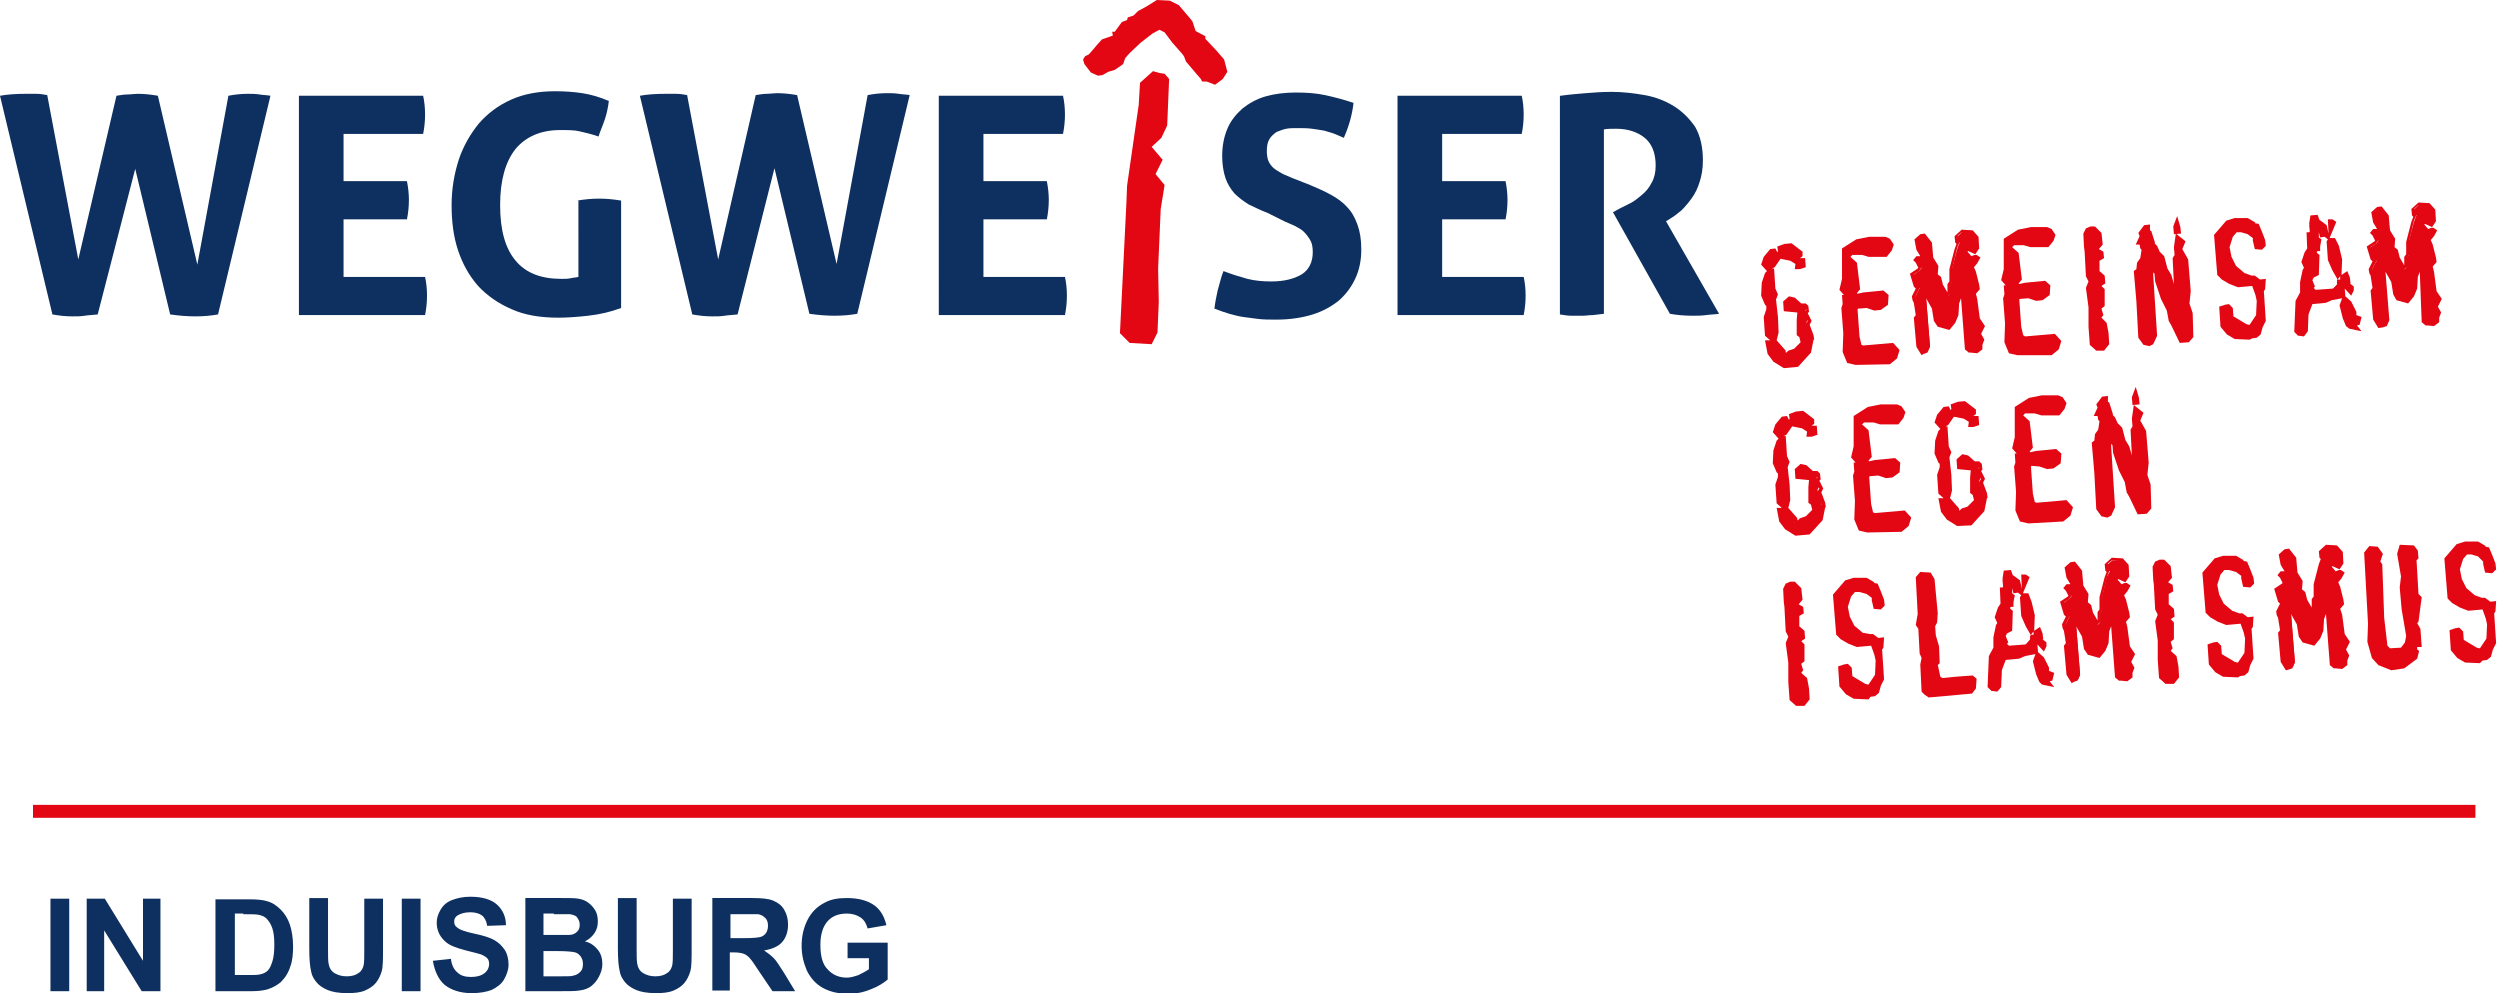 <?xml version="1.0" encoding="utf-8"?>
<!-- Generator: Adobe Illustrator 25.3.1, SVG Export Plug-In . SVG Version: 6.00 Build 0)  -->
<svg version="1.1" id="Ebene_1" xmlns="http://www.w3.org/2000/svg" xmlns:xlink="http://www.w3.org/1999/xlink" x="0px" y="0px"
	 viewBox="0 0 386.4 153.5" style="enable-background:new 0 0 386.4 153.5;" xml:space="preserve">
<style type="text/css">
	.st0{fill:none;stroke:#E30613;stroke-width:2;stroke-miterlimit:10;}
	.st1{fill:#E30613;}
	.st2{fill:#0E3060;}
</style>
<line class="st0" x1="5.1" y1="125.4" x2="382.6" y2="125.4"/>
<polygon class="st1" points="178.9,51.4 179.1,46.7 179,41.5 179.4,32.3 180,28.6 178.6,26.9 179.7,24.7 178,22.7 179.5,21.3 
	180.4,19.4 180.7,12.2 180,11.4 179.3,11.3 178.2,11 176.2,12.8 176,16.2 174.2,28.7 174.1,31.3 173.1,51.5 174.6,53 178,53.2 "/>
<polygon class="st1" points="180.8,0.1 178.8,0 177.2,1 175.9,1.7 175.2,2.4 174.3,2.7 174.2,3.1 173.4,3.4 172.3,4.9 171.9,4.9 
	172,5.5 170.3,6.1 169.5,7 169,7.6 168.3,8.4 167.7,8.7 167.4,9.2 167.6,9.9 168.6,11.2 169.7,11.7 170.4,11.6 171.3,11.1 
	172.3,10.8 173.6,9.9 173.9,9 174.6,8.2 176.3,6.6 178.1,5.2 179.2,4.6 180,5 181.2,6.6 182.7,8.3 183,8.7 183.3,9.5 184.4,10.8 
	184.9,11.4 185.6,12.2 185.8,12.6 186.5,12.6 187.8,13.1 189,12.2 189.7,11.1 189.2,9.2 188,7.8 186.3,6 186.3,5.6 184.8,4.8 
	184.3,3.3 183.9,2.8 182.2,0.8 "/>
<path class="st2" d="M0,14.8c1.1-0.2,2.4-0.3,3.9-0.3c0.6,0,1.1,0,1.7,0c0.6,0,1.2,0.1,1.7,0.2l4.8,25.4L18,14.8
	c0.6-0.1,1.2-0.2,1.7-0.2c0.5,0,1.1-0.1,1.6-0.1c0.9,0,2,0.1,3.1,0.3l6.1,26.1l4.8-26.1c1-0.2,2-0.3,3-0.3c0.6,0,1.2,0,1.8,0.1
	c0.6,0.1,1.2,0.1,1.7,0.2l-8.1,33.8c-1.1,0.2-2.3,0.3-3.5,0.3c-1.2,0-2.5-0.1-3.9-0.3l-5.4-22.5l-5.8,22.5c-0.8,0.1-1.4,0.1-2,0.2
	c-0.6,0.1-1.2,0.1-1.9,0.1c-1,0-2-0.1-3.1-0.3L0,14.8z"/>
<path class="st2" d="M46.2,14.8h19.2c0.2,0.9,0.3,1.9,0.3,2.9c0,1-0.1,2-0.3,3H53.1v7.3h9.8c0.2,1,0.3,2,0.3,2.9c0,1-0.1,2-0.3,3
	h-9.8v8.9h12.6c0.2,0.9,0.3,1.9,0.3,2.9c0,1-0.1,2-0.3,3H46.2V14.8z"/>
<path class="st2" d="M89.2,31c1.2-0.2,2.3-0.3,3.4-0.3c1.1,0,2.2,0.1,3.4,0.3v16.6c-1.6,0.6-3.3,1-5.1,1.2c-1.8,0.2-3.3,0.3-4.6,0.3
	c-2.8,0-5.2-0.4-7.2-1.3c-2.1-0.9-3.8-2.1-5.2-3.6c-1.4-1.6-2.4-3.4-3.1-5.5c-0.7-2.1-1-4.4-1-7c0-2.5,0.4-4.8,1.1-7
	c0.7-2.1,1.8-4,3.1-5.6c1.4-1.6,3-2.8,5-3.7c2-0.9,4.3-1.3,6.8-1.3c1.5,0,2.9,0.1,4.2,0.3c1.3,0.2,2.7,0.6,4.1,1.2
	c-0.1,0.9-0.3,1.9-0.6,2.8c-0.3,0.9-0.7,1.8-1,2.7c-1.1-0.4-2.1-0.6-2.9-0.8c-0.8-0.2-1.8-0.2-3-0.2c-3,0-5.3,1-6.9,2.9
	c-1.6,2-2.4,4.9-2.4,8.7c0,3.9,0.8,6.7,2.4,8.6c1.6,1.9,3.9,2.8,7.1,2.8c0.5,0,1,0,1.4-0.1c0.4-0.1,0.8-0.1,1.2-0.2V31z"/>
<path class="st2" d="M98.9,14.8c1.1-0.2,2.4-0.3,3.9-0.3c0.6,0,1.1,0,1.7,0c0.6,0,1.2,0.1,1.7,0.2l4.8,25.4l5.8-25.4
	c0.6-0.1,1.2-0.2,1.7-0.2c0.5,0,1.1-0.1,1.6-0.1c0.9,0,2,0.1,3.1,0.3l6.1,26.1l4.8-26.1c1-0.2,2-0.3,3-0.3c0.6,0,1.2,0,1.8,0.1
	c0.6,0.1,1.2,0.1,1.7,0.2l-8.1,33.8c-1.1,0.2-2.3,0.3-3.5,0.3c-1.2,0-2.5-0.1-3.9-0.3l-5.4-22.5L114,48.6c-0.8,0.1-1.4,0.1-2,0.2
	c-0.6,0.1-1.2,0.1-1.9,0.1c-1,0-2-0.1-3.1-0.3L98.9,14.8z"/>
<path class="st2" d="M145.1,14.8h19.2c0.2,0.9,0.3,1.9,0.3,2.9c0,1-0.1,2-0.3,3H152v7.3h9.8c0.2,1,0.3,2,0.3,2.9c0,1-0.1,2-0.3,3
	H152v8.9h12.6c0.2,0.9,0.3,1.9,0.3,2.9c0,1-0.1,2-0.3,3h-19.5V14.8z"/>
<path class="st2" d="M195.9,32.9c-1.1-0.4-2-0.9-2.9-1.3c-0.8-0.5-1.6-1.1-2.2-1.7c-0.6-0.7-1.1-1.5-1.4-2.4
	c-0.3-0.9-0.5-2.1-0.5-3.4c0-1.6,0.3-3,0.8-4.2c0.5-1.2,1.3-2.2,2.3-3.1c1-0.8,2.2-1.5,3.6-1.9c1.4-0.4,3-0.6,4.7-0.6
	c1.6,0,3.1,0.1,4.5,0.4c1.4,0.3,2.9,0.7,4.4,1.2c-0.2,1.8-0.7,3.6-1.5,5.4c-0.5-0.2-0.9-0.4-1.4-0.6c-0.5-0.2-1-0.3-1.6-0.5
	c-0.5-0.1-1.2-0.2-1.9-0.3c-0.7-0.1-1.5-0.1-2.4-0.1c-0.5,0-1.1,0-1.6,0.1c-0.5,0.1-1,0.3-1.5,0.5c-0.4,0.3-0.8,0.6-1.1,1.1
	c-0.3,0.5-0.4,1.1-0.4,1.9c0,0.6,0.1,1.2,0.3,1.6c0.2,0.4,0.5,0.8,0.9,1.1c0.4,0.3,0.8,0.5,1.3,0.8c0.5,0.2,0.9,0.4,1.4,0.6l2.8,1.1
	c1.2,0.5,2.3,1,3.2,1.5s1.8,1.1,2.5,1.9c0.7,0.7,1.2,1.6,1.6,2.7c0.4,1.1,0.6,2.3,0.6,3.9c0,1.6-0.3,3.1-0.9,4.4
	c-0.6,1.3-1.4,2.4-2.5,3.4c-1.1,0.9-2.5,1.7-4.1,2.2c-1.6,0.5-3.5,0.8-5.6,0.8c-1,0-2,0-2.8-0.1c-0.8-0.1-1.6-0.2-2.3-0.3
	c-0.7-0.1-1.5-0.3-2.2-0.5c-0.7-0.2-1.5-0.5-2.3-0.8c0.1-0.9,0.3-1.9,0.5-2.8c0.3-1,0.5-2,0.9-3c1.3,0.5,2.6,0.9,3.7,1.2
	c1.2,0.3,2.4,0.4,3.7,0.4c2,0,3.5-0.4,4.7-1.1c1.1-0.7,1.7-1.9,1.7-3.4c0-0.8-0.1-1.4-0.4-1.9c-0.3-0.5-0.6-0.9-1-1.3
	s-0.9-0.6-1.4-0.9c-0.5-0.2-1.1-0.5-1.6-0.7L195.9,32.9z"/>
<path class="st2" d="M216,14.8h19.2c0.2,0.9,0.3,1.9,0.3,2.9c0,1-0.1,2-0.3,3h-12.3v7.3h9.8c0.2,1,0.3,2,0.3,2.9c0,1-0.1,2-0.3,3
	h-9.8v8.9h12.6c0.2,0.9,0.3,1.9,0.3,2.9c0,1-0.1,2-0.3,3H216V14.8z"/>
<path class="st2" d="M241.2,14.8c1.4-0.2,2.7-0.3,3.9-0.4c1.2-0.1,2.5-0.2,4-0.2c1.7,0,3.4,0.2,5.1,0.5c1.7,0.3,3.2,0.9,4.5,1.7
	c1.3,0.8,2.4,1.9,3.3,3.2c0.8,1.4,1.2,3.1,1.2,5.2c0,1.3-0.2,2.4-0.5,3.3c-0.3,1-0.7,1.8-1.2,2.5c-0.5,0.7-1,1.3-1.6,1.9
	c-0.6,0.5-1.1,0.9-1.6,1.2l-0.8,0.5l8.2,14.3c-0.6,0.1-1.3,0.1-2,0.2c-0.7,0.1-1.4,0.1-2.1,0.1c-1.2,0-2.4-0.1-3.5-0.3l-8.8-15.7
	l1.1-0.6c0.4-0.2,1-0.5,1.6-0.8c0.6-0.3,1.2-0.8,1.8-1.3c0.6-0.5,1.1-1.1,1.5-1.9c0.4-0.7,0.6-1.6,0.6-2.6c0-2-0.6-3.4-1.7-4.3
	c-1.1-0.9-2.6-1.4-4.4-1.4c-0.7,0-1.3,0-1.9,0.1v28.5c-0.6,0.1-1.1,0.1-1.7,0.2c-0.6,0-1.1,0.1-1.6,0.1c-0.5,0-1.1,0-1.7,0
	c-0.6,0-1.2-0.1-1.8-0.2V14.8z"/>
<path class="st1" d="M278.3,41.3l-0.3,0l0-0.6l-1.1-0.6l-1.9-0.3l-1,1.4l-0.6,0.4l-0.8-0.8l0.3-0.9l0.9-1.1l0.4,0l0.4,0.8l0.4-0.3
	l0.1-0.5l-0.1-0.4l0.7-0.3l1-0.1l1.4,1.1l0,0.3l-0.5,0.4l0,0.3l0.4,0.3l0.5,0l0.1,0.7L278.3,41.3z M279.8,52.6l-0.2,0.2l0.2,0.2
	l0.3,0l-0.3,1.4l-1.9,2l-2.2,0.1l-1.4-0.9l-0.8-1l-0.3-1.7l0.9-0.1l1.5,1.7l0,0.3l0.2,0.2l0.5,0l0.3-0.4l0.9-0.3l1.2-1.3l-0.2-1.2
	l-0.4-0.3l0-2.2l0.1-1.2l0-0.3l-2.1-0.2l-0.1-1l0.7-0.6l0.6,0.1l1.2,1.1l0.2-0.2l0.3,0l0.2,0.2l0,0.5l-0.3,0.3l0.6,1.3l-0.3,0.5
	l0.6,1.8l0,0.3L279.8,52.6z M274.2,46.5l0.3,2.8l0.1,2.3l-0.2,0.9l-1.1-0.9l-0.2-2.6l0.4-1.2l0-0.8l-0.2-0.2l-0.6-1.3l0.1-1.8
	l0.5-1.4l0.1-0.2l0.5,0l0.2,2.2l0,0.6l0.4,0.8L274.2,46.5z"/>
<path class="st1" d="M275.5,39.4l1.6,0.3l0.3,0.2l0-0.2l0.5-0.4l-1.1-0.9l-0.8,0l-0.3,0.1l0,0.2L275.5,39.4z M273.2,40.7l0.4,0.4
	l0.3-0.2l0.6-0.9l-0.4-0.7l-0.7,0.8L273.2,40.7z M276.7,47.5l1.6,0.1l-1-0.8l-0.3-0.1l-0.4,0.3L276.7,47.5z M278.9,48.1L278.9,48.1
	l0.3-0.2l0-0.1L278.9,48.1L278.9,48.1z M273.6,51.4l0.5,0.4l0.1-0.2l-0.1-2.3l-0.3-2.9l0.3-0.6l-0.3-0.8l-0.2-2.3l-0.4,1.1l-0.1,1.7
	l0.5,1.1l0.3,0.2l0.1,1l-0.4,1.2L273.6,51.4z M278.7,51.6l0.3,0.3l0.1,0.7l0.3-0.3l0.3-0.2l0-0.1l-0.6-1.9l0.3-0.5l-0.6-1.2
	l-0.1,1.2L278.7,51.6z M274.7,55.3l1.2,0.8l1.9-0.1l1.7-1.8l0.1-0.8l-0.3-0.3l0.1,0.3l-1.4,1.5l-0.9,0.3l-0.4,0.4l-0.8,0l-0.4-0.4
	l0-0.4l-1.3-1.5l-0.2,0l0.2,1.1L274.7,55.3z M275.7,56.9l-1.6-1l-0.9-1.2l-0.4-2.1l0.8,0l-0.8-0.7l-0.2-2.9l0.4-1.2l0-0.5l-0.2-0.2
	l-0.6-1.4l0.1-2l0.5-1.5l0.3-0.3l-0.9-1l0.4-1.2l1-1.2l0.8-0.1l0.3,0.6l0.1-0.2l-0.1-0.7l1.1-0.4l1.1-0.1l1.7,1.3l0,0.7l-0.4,0.3
	l0.1,0l0.7,0l0.1,1.4l-0.9,0.3l-0.8,0l0.1-0.8l-0.8-0.5l-1.5-0.3l-0.9,1.3l-0.4,0.2l0.3,0l0.2,3.1l0.4,0.9l-0.3,0.8l0.3,2.7l0.1,2.4
	l-0.3,1.2l1.4,1.6l0,0.3l0.1,0l0.3-0.3l0.9-0.3l1-1l-0.2-0.8l-0.4-0.3l0-2.4l0.1-1.1l-2.1-0.2l-0.1-1.5l0.9-0.8l0.9,0.2l1,0.9l0,0
	l0.7,0l0.4,0.4l0.1,0.9l-0.2,0.2l0.6,1.2l-0.3,0.6l0.6,1.6l0.1,0.7l-0.1,0l-0.4,2l-2,2.2L275.7,56.9z"/>
<polygon class="st1" points="292.9,55.1 292,55.9 286.8,56 285.8,55.7 285.2,54.3 285.3,51.4 285,47.5 285.2,46.9 285.1,45.8 
	285.3,45.8 285.6,45.5 284.7,44.6 285.1,43.1 285.1,41.4 285.1,38.5 287,37.3 289,36.9 291.3,36.9 291.8,37.1 292.2,37.8 
	292.1,38.3 291.4,39.2 288.8,39.2 287.8,38.9 286.1,38.9 285.3,39.6 286,40.2 286.6,40.7 287.1,44.5 286.6,45.1 286.7,45.4 
	287,45.7 288.1,45.5 291,45.2 291.5,45.7 291.5,46.8 290.6,47.4 289.8,47.5 288.6,47.1 287.1,47.2 286.8,47.5 287.1,51.9 
	287.5,53.4 288,53.7 292.5,53.3 293.2,54.1 "/>
<path class="st1" d="M285.5,38.8l0,0.2l0.5-0.4l1.9,0l1,0.3l2.3,0l0.6-0.7l0.1-0.3l-0.3-0.4l-0.3-0.2l-2.2,0l-1.8,0.4L285.5,38.8z
	 M286.1,55.4l0.8,0.2l5-0.1l0.7-0.6l0.2-0.7l-0.4-0.4l-4.4,0.4l-0.8-0.4l-0.4-1.7l-0.4-4.6l0.6-0.6l1.7-0.1l1.2,0.4l0.6,0l0.6-0.4
	l0.1-0.8l-0.3-0.2l-2.7,0.3l-1.3,0.3l-0.6-0.6l0-0.7l0.4-0.5l-0.5-3.5l-0.7-0.6l0,1.1l0,1.7l-0.3,1.4l1,1.1l-0.7,0.6l0.1,0.8
	l-0.2,0.6l0.3,3.8l-0.1,2.8L286.1,55.4z M286.8,56.4l-1.3-0.3l-0.7-1.7l0.1-2.9l-0.3-3.9l0.2-0.6l-0.1-1.4l0.3,0l-0.7-0.8l0.4-1.7
	l0-1.6l0-3.1l2.2-1.4l2-0.4l2.5,0l0.7,0.3l0.6,0.9l-0.3,0.9l-0.8,1l-2.8,0l-1-0.3l-1.5,0l-0.3,0.3l1,0.9l0.5,4.1l-0.5,0.6l0,0
	l0.1,0.1l0.9-0.2l3.1-0.3l0.8,0.7l-0.1,1.5l-1.1,0.8l-1,0.1l-1.2-0.4l-1.3,0.1l-0.1,0.1l0.3,4.2l0.3,1.3l0.3,0.1l4.6-0.4l1,1.1
	l-0.4,1.3l-1.1,0.9L286.8,56.4z"/>
<polygon class="st1" points="305.9,51.6 306.4,52.5 306.2,53.3 306.2,53.9 305.8,54.3 304.9,54.2 304.8,54.2 304.4,53.9 304.1,50 
	303.6,43.7 303.4,43.5 303.1,44 303,45.9 302.7,46.9 302.6,48.6 302.2,49.7 301.4,50.6 300.9,50.5 300.1,50.2 299.7,49.6 
	299.3,47.6 298.2,45.3 298,45.2 297.7,46 298.3,53.5 298,54.2 297.7,54.4 297.2,54.4 296.6,53.5 296.2,49.1 296.6,48.8 296.2,46.6 
	296,46.3 296,45.9 296.6,44.7 296.8,44.5 296.2,44.1 295.7,42.5 296.7,41.8 297,41.4 296.4,40.3 296.2,40.1 296.4,39.9 296.8,39.9 
	296.8,40.4 296.9,40.5 297.4,40.5 297.4,39.7 296.6,38.4 296.3,37.1 296.9,36.5 297.3,36.5 298.2,37.6 298.4,39.8 299.2,41.1 
	299.1,42.4 299.7,42.9 299.9,44 300.9,45.8 301.1,45.7 301.4,45.4 301.4,43.9 301.7,43.6 301.7,41.5 302.5,38.5 302.8,37.7 
	302.9,37.5 302.5,37.2 302.5,36.6 303.3,35.8 304.7,35.9 305.4,36.7 305.5,38.2 305.1,38.7 304.3,38.3 304.1,38.1 303.5,38.8 
	304.6,40.1 305.2,39.7 305.4,39.7 305.6,39.8 305.3,40.4 304.7,41.1 305.1,42.1 305.4,43.2 305.6,44 305.6,44.5 305,45.3 
	305.3,46.3 305.7,49.3 306.4,50.4 "/>
<path class="st1" d="M297,53.4l0.4,0.6l0.3-0.1l0.2-0.5l-0.6-7.5l0.5-1.5l0.7,0.7l1.2,2.4l0.3,1.9l0.3,0.4l1,0.3l0.5-0.7l0.4-1
	l0-1.8l0.4-1l0-1.9l0.6-1l0.7,0.6l0.8,10.2l0.1,0.1h0l0.7,0.1l0.2-0.2l0-0.5l0.2-0.6l-0.6-1l0.6-1.2l-0.6-1.1l-0.5-3l-0.3-1.1
	l0.6-0.8l0-0.4l-0.5-1.9l-0.5-1.1l0.5-0.6l-0.2,0.1l-1.6-1.8l1.1-1.2l0.4,0.4l0.4,0.2l0.1-0.1l-0.1-1.2l-0.5-0.6l-1-0.1l-0.6,0.5
	l0,0.3l0.5,0.4l-0.3,0.5l-0.3,0.7l-0.7,3l0,2v0.2l-0.3,0.4l0,1.5l-0.6,0.5l-0.6,0l-1.1-2l-0.2-1l-0.6-0.5l0.1-1.4l-0.8-1.4l-0.2-2.1
	l-0.7-0.8l-0.3,0.3l0.2,1.1l0.8,1.4l0.1,1.2l-0.7,0l0.2,0.5l-0.5,0.7l-0.8,0.5l0.4,1.2l0.8,0.6l-0.4,0.5l-0.5,1l0,0.3l0.2,0.4
	l0.4,2.3l-0.3,0.4L297,53.4z M297,54.9l-0.8-1.3l-0.4-4.5l0.3-0.4l-0.3-1.9l-0.2-0.4l-0.1-0.6l0.6-1.2l-0.3-0.3l-0.6-2l1.2-0.8
	l0.1-0.1l-0.4-0.8l-0.4-0.4l0.5-0.6l0.6,0l-0.6-1l-0.3-1.6l0.9-0.8l0.7-0.1l1.1,1.4l0.2,2.3l0.8,1.3l-0.1,1.3l0.5,0.4l0.3,1.2
	l0.7,1.2l0-1.3l0.3-0.4l0-1.9l0.8-3.1l0.3-0.8l-0.2-0.2l-0.1-1l1.1-1l1.7,0.1l0.9,1l0.1,1.8l-0.6,0.9l-1.1-0.5l-0.1,0.1l0.6,0.7
	l0.5-0.2l0.3,0l0.6,0.4l-0.5,0.9l-0.5,0.6l0.3,0.7l0.5,2l0.1,0.7l-0.6,0.7l0.2,0.8l0.4,3l0.8,1.2l-0.6,1.2l0.5,0.9l-0.3,0.8l0,0.7
	l-0.8,0.6l-1-0.1l-0.3,0l-0.6-0.5l-0.6-7.9l-0.3,0.8l-0.1,1.8l-0.5,1.2l-0.9,1.1l-1.8-0.5l-0.6-0.9l-0.3-1.9l-0.9-1.6l0.6,7.5
	l-0.4,0.9l-0.6,0.2L297,54.9z"/>
<polygon class="st1" points="317.9,53.6 317,54.4 311.8,54.5 310.7,54.2 310.1,52.8 310.3,50 309.9,46.1 310.2,45.4 310.1,44.4 
	310.3,44.4 310.6,44.1 309.7,43.1 310,41.6 310.1,39.9 310,37.1 312,35.8 313.9,35.4 316.2,35.4 316.8,35.6 317.2,36.3 317.1,36.8 
	316.3,37.7 313.8,37.7 312.7,37.4 311.1,37.4 310.3,38.2 311,38.7 311.5,39.2 312,43 311.6,43.6 311.6,43.9 312,44.3 313.1,44 
	315.9,43.7 316.5,44.2 316.4,45.3 315.6,45.9 314.8,46 313.6,45.6 312.1,45.7 311.7,46.1 312.1,50.4 312.4,51.9 313,52.2 
	317.5,51.9 318.2,52.6 "/>
<path class="st1" d="M310.4,37.3l0,0.2l0.5-0.4l1.9,0.1l1,0.3l2.3,0l0.6-0.7l0.1-0.3l-0.3-0.4l-0.3-0.2l-2.2,0l-1.8,0.4L310.4,37.3z
	 M311,53.9l0.8,0.2l5-0.1l0.7-0.6l0.2-0.7l-0.4-0.4l-4.4,0.4l-0.8-0.4l-0.4-1.7l-0.4-4.6l0.6-0.6l1.7-0.1l1.2,0.4l0.6,0l0.6-0.4
	l0.1-0.8l-0.3-0.2l-2.7,0.3l-1.3,0.3l-0.6-0.5l0-0.7l0.4-0.5l-0.5-3.5l-0.7-0.6l0,1.1l0,1.7l-0.3,1.4l1,1.1l-0.7,0.6l0.1,0.8
	l-0.2,0.6l0.3,3.8l-0.1,2.8L311,53.9z M311.8,54.9l-1.3-0.3l-0.7-1.7l0.1-2.9l-0.3-3.9l0.2-0.6l-0.1-1.4l0.3,0l-0.7-0.8l0.4-1.7
	l0-1.6l0-3.1l2.2-1.4l2-0.4l2.5,0l0.7,0.3l0.6,0.9l-0.3,0.9l-0.8,1l-2.8,0l-1-0.3l-1.5,0l-0.3,0.3l1,0.9l0.5,4.1l-0.5,0.6l0,0
	l0.1,0.1l0.9-0.2l3.1-0.3l0.8,0.7l-0.1,1.5l-1.1,0.8l-1,0.1l-1.2-0.4l-1.3,0.1l-0.1,0.1l0.3,4.2l0.3,1.3l0.3,0.2l4.6-0.4l1,1.1
	l-0.4,1.3l-1.1,0.9L311.8,54.9z"/>
<polygon class="st1" points="325.1,53.8 324.1,53.8 323.4,53.2 323.1,50.5 323.2,47.5 322.8,44.5 323.2,43.4 322.8,42.7 322.7,38.8 
	322.6,38 322.5,36.1 322.8,35.6 323.2,35.4 323.7,35.3 324.5,36.1 324.6,37.6 323.8,38.5 324.4,38.8 324.7,39.1 324.8,39.6 
	324.1,40 324.1,41.5 324.1,42 324.9,42.7 324.9,43.5 324.1,44.1 324.9,44.8 324.8,46.5 324.9,47 324.4,47.4 324.3,47.5 324.7,48.6 
	324.4,48.9 324.4,49.2 325.3,50 325.6,51.5 325.7,53 "/>
<path class="st1" d="M323.7,53l0.5,0.4l0.6,0l0.4-0.5l-0.1-1.3l-0.3-1.3l-0.9-0.8l0-0.6l0.2-0.3l-0.3-1l0.3-0.4l0.3-0.2l0-0.3l0-1.6
	l-1-1l1-0.7l0-0.4l-0.8-0.7l0-0.6l0-1.8l0.6-0.4l0-0.1l-0.2-0.1l-1-0.5l1.1-1.2l-0.1-1.2l-0.5-0.6l-0.2,0l-0.3,0.1l-0.2,0.4l0.4,6.3
	l0.4,0.9l-0.5,1.2l0.4,2.9l0,3L323.7,53z M324,54.2l-1-0.9l-0.2-2.8l0-3l-0.4-3l0.4-1l-0.4-0.8l-0.2-3.8l-0.1-0.8l-0.1-2l0.4-0.8
	l0.7-0.3l0.7,0l1,1l0.2,1.8l-0.6,0.7l0.7,0.4l0.1,1l-0.7,0.4l0,1.3l0,0.3l0.8,0.7l0.1,1.2l-0.6,0.4l0.5,0.5l0,1.9l0,0.7l-0.5,0.4
	l0.3,1l-0.3,0.4l0,0l0.8,0.8l0.3,1.6l0.1,1.7l-0.8,1L324,54.2z"/>
<path class="st1" d="M336.4,35.8l0-0.7l0.1-0.4l0.2,0.5l0,0.5L336.4,35.8z M338.7,51.9l-0.5,0.6l-1,0.1l-1.2-2.5l-0.4-0.6l-0.3-1.7
	l-1-1.9l-0.9-2.5l-0.1-1.3l-0.6-0.8l-0.1-0.2l-0.2,0l-0.1,1.2l0.6,9.4l-0.4,1.1l-0.4,0.4l-0.5-0.1l-0.6-0.8l-0.3-5.5l-0.4-4.5
	l0.3-0.3l0.1-1.1l0.5-0.7l0.2-1.4l0.2-0.2l-0.4-0.3l-0.1-0.6l-0.1-0.2l-0.2,0l0.4-0.9l-0.2-0.4l0.6-0.8l0.4,0l0,0.7l0.2,0.2l0.4,1.5
	l-0.2,0.1l0.6,0.6l0.4,1l0.7,0.7l0.5,1.7l0.6,1l0.3,1.1l0.2,0.8l0.5,0.5l0.2,0l-0.2-5l0.3-0.5l-0.1-1.3l0.2-1.3l0.7,0.6l-0.4,1.1
	l1,1.5l0.4,4.9l-0.2,1.9l0.5,1.5L338.7,51.9z"/>
<path class="st1" d="M336,36.2l-0.1-1.2l0.6-1.6l0.5,1.7l0.1,1L336,36.2z M331.8,52.6l0.2,0l0.2-0.2l0.4-0.9l-0.6-9.3l0.1-1.5
	l0.7-0.1l1,1.2l0.1,1.4l0.9,2.4l1,2l0.3,1.6l0.3,0.6l1.1,2.2l0.6,0l0.3-0.3l-0.1-3.3l-0.5-1.5l0.2-1.9l-0.4-4.7l-0.6-1l0,0.4
	l-0.3,0.5l0.2,5.3l-0.7,0l-0.7-0.7l-0.3-0.9l-0.3-1.1l-0.6-1l-0.5-1.7l-0.7-0.7l-0.4-0.9l-0.8-0.9l0.3-0.2l-0.3-1.1l-0.3-0.2l0-0.2
	l-0.1,0.2l0.2,0.4l-0.3,0.7l0.2,0.2l0.1,0.6l0.6,0.5l-0.4,0.4l-0.2,1.4l-0.4,0.6L331,42l-0.3,0.3l0.4,4.3l0.2,5.4L331.8,52.6z
	 M332.2,53.5l-0.9-0.2l-0.8-1.1l-0.3-5.6l-0.4-4.7l0.4-0.3l0.1-1l0.5-0.7l0.2-1.3l-0.2-0.2l-0.1-0.6l-0.6,0l0.6-1.3l-0.2-0.5
	l0.9-1.2l0.9-0.1l0,0.9l0.2,0.1l0.6,1.9l-0.1,0l0.4,0.4l0.4,0.9l0.7,0.7l0.5,1.9l0.6,1l0.4,1.4l-0.2-4l0.3-0.5l-0.1-1.2l0.3-2.1
	l1.5,1.2l-0.5,1.2l0.9,1.6l0.4,4.9l-0.2,1.9l0.5,1.5l0.1,3.7l-0.7,0.8l-1.4,0.1l-1.3-2.7l-0.4-0.7l-0.3-1.6l-0.9-1.8l-0.9-2.7
	l-0.1-1.2l-0.2-0.2l0,0.4l0.6,9.4l-0.6,1.3L332.2,53.5z"/>
<polygon class="st1" points="349.4,38 348.8,37.9 348.5,36.9 348.5,36.4 347.5,35.6 346.3,35.2 346.3,34.7 346.1,34.6 345.8,34.9 
	345.8,35.1 346,35.3 345.4,35.3 344.6,36.2 344,37.9 344.4,39.6 345.1,41.2 346.6,42.4 347.8,42.8 348.3,42.8 349,43.4 349.7,43.4 
	349.6,44.4 349.3,44.8 349.7,49.4 349.2,50.3 349,51.3 348.5,51.7 347.8,51.8 347.5,52.1 345.5,52.1 344.4,51.5 343.5,50.4 
	343.4,47.7 343.9,47.5 344.3,47.5 344.6,47.8 344.7,49.1 346.9,50.5 347.4,50.6 347.8,50.6 348.9,48.8 349.1,46.4 348.8,45.4 
	348.4,44.1 348.4,43.8 348,43.5 347.9,43.7 345.9,43.9 344.7,43.4 343.6,42.8 343,42.2 342.6,36.4 344.3,34.3 345.4,34 346.8,34 
	347.2,34 348,34.4 347.8,34.6 347.8,34.8 348.8,34.9 349.2,35.8 349.7,37 349.7,37.7 "/>
<path class="st1" d="M349.1,37.6l0.2,0l0.1-0.1l0-0.5l-0.8-1.8l-1.1-0.1l0-0.6l-0.3-0.2l-0.4,0l-0.3,0l0.2,0.2l0,0.4l1.1,0.4
	l1.1,0.9l0,0.6L349.1,37.6z M343.9,42.5l1,0.6l1,0.4l1.8-0.2l0-0.1l-1.4-0.5l-1.5-1.4l-0.8-1.7l-0.3-1.8l0.6-2l0.9-1l0.2,0l0-0.1
	l0.4-0.4l-0.3,0l-1,0.3l-1.5,1.8l0.4,5.6L343.9,42.5z M348.8,44.1l0.2,0.5l0.2-0.3l0-0.4l-0.3,0l-0.1-0.1L348.8,44.1z M345.6,51.7
	l1.7,0l0.3-0.4l0.7-0.1l0.2-0.2l0.2-0.9l0.4-0.9l0-0.3l-1.3,2l-0.6,0l-0.7-0.2l-2.4-1.5l-0.1-1.4l-0.1-0.1l-0.2,0l-0.2,0.1l0.1,2.3
	l0.8,0.9L345.6,51.7z M347.7,52.5l-2.3-0.1l-1.2-0.7l-1-1.2l-0.2-3.1l0.9-0.3l0.6-0.1l0.6,0.6l0.1,1.3l2,1.2l0.4,0.1l0.1,0l1-1.5
	l0.1-2.2l-0.2-0.9l-0.5-1.4l-2.2,0.2l-1.3-0.5l-1.2-0.7l-0.7-0.7l-0.5-6.2l1.9-2.2l1.3-0.4l1.4,0l0.6,0l1.2,0.7l-0.1,0.1l0.6,0.1
	l0.5,1.2l0.5,1.3l0.1,0.9l-0.6,0.6l-1.1-0.1l-0.3-1.3l0-0.4l-0.8-0.6l-1-0.3l-0.7,0l-0.6,0.7l-0.5,1.6l0.3,1.5l0.7,1.4l1.3,1.1
	l1.1,0.4l0.5,0l0.8,0.6l0.9-0.1l-0.1,1.6l-0.2,0.3l0.3,4.6l-0.5,1l-0.3,1.1l-0.6,0.5l-0.7,0.1L347.7,52.5z"/>
<path class="st1" d="M363.3,45.1l-0.6-0.6l0.2-0.3l0.5,0.4l0,0.3L363.3,45.1z M362.5,43.5l-0.4-0.3l0-0.3l0.5-0.3l0.2,0.4l0,0.5
	L362.5,43.5z M364.5,50l-0.7,0.2l0.4,0.5l-0.7-0.1l-0.4-0.3l-0.4-1.2l-0.5-1.8l0.3-0.8l0.6,0.4l0.8,1.5l0.1,0.7l0.7,0.3L364.5,50z
	 M360.3,35.3l0-0.3l0-0.5l0.2,0l0.2,0.1L360.3,35.3z M361.4,42.4l-0.2,0.2l-0.6-1l-0.6-1.4l-0.2-2.7l0.1-0.1l0.7,0l0.4,0.9l0.5,2
	L361.4,42.4z M359.2,36.2l-0.5,0.1l-0.4-1.5l-0.5,0l-0.4-0.3l0.1-0.7l0.5,0l0.2,0.7l0.5,0.2l0.6,0.5l0.3,1.3L359.2,36.2z M362,44.5
	l0.1,1.3l-1.6,0.3l-0.8,0.4l-2.3,0.2l-0.7,1.9l0,1l-0.1,1.5l-0.5,0.4l-0.5-0.1l-0.1,0l-0.4-0.3l0.1-4.4l0.8-1.4l0.1-1.7l0.3-1.7
	l0.3-0.5l-0.4-1l0.4-1.3l0.5-0.7l-0.1-2.2l0.2,0l0.3-0.3l-0.1-0.9l0.4,0l-0.1,1.7l0.4,0.3l-0.1,0.8l0,0.3l-0.2,0l-0.3,0.4l0,0.5
	l0.3,0.3l0,1.4l-0.1,1.4l-0.8,0.4l-0.3,0.7l0.4,1l0,0.4l0.5,0.5l1.5-0.1l0.8-0.1l0.6-0.1l0.8-0.9l0-0.5l0.4,0l0.4,0.7L362,44.5z"/>
<path class="st1" d="M358.8,35.3l0.1,0.5l0.1,0L358.8,35.3L358.8,35.3z M357.4,37.1l0,1.1l0.1-0.2l0.1-0.7L357.4,37.1z M360.4,40.1
	l0.6,1.4l0.1-1.2l-0.4-1.9l-0.3-0.6l-0.1,0L360.4,40.1z M356.7,42.1l-0.1,0.5l0.1-0.3l0.7-0.4l0.1-2.3l-0.3-0.3l0-0.2l-0.2,0.3
	l-0.4,1.1l0.5,1L356.7,42.1z M361.7,42.7l-0.4,0.5l0.4,0L361.7,42.7z M357.6,44.5l0.3,0.3l2.7-0.2l0.6-0.6l0-0.8l0.1,0l-0.8-1.4
	l-0.7-1.6l-0.2-2.9l0.2-0.3l-0.5-0.4l-0.7,0.1l-0.2-0.8l0,0.8l0.4,0.3l-0.2,1.1l0,0.7l-0.4,0l-0.1,0.1l0,0.2l0.4,0.3l-0.1,3.1
	l-0.8,0.4l-0.2,0.4l0.4,1L357.6,44.5z M362.7,47.4l0.5,1.7l0.3,0.9l0.7-0.2l0-0.1l-0.6-0.2l-0.1-0.9l-0.7-1.3L362.7,47.4z
	 M355.5,51.1l0.4,0.1l0.2-0.2l0.1-2.4l0.8-2.2l2.5-0.2l0.9-0.4l1.3-0.2l-0.1-1l-0.7,0.8l-3.4,0.3l-0.7-0.7l0-0.5l-0.4-0.9l0,0.3
	l-0.1,1.8l-0.7,1.3l-0.1,4.1L355.5,51.1L355.5,51.1z M356.1,52l-0.7-0.1l-0.2,0l-0.6-0.6l0.2-4.8l0.7-1.3l0-1.6l0.4-1.9l0.2-0.3
	l-0.4-0.9l0.5-1.5l0.4-0.6l-0.1-2.5l0.4,0l0.1-0.1l-0.1-1.1l0.1,0l-0.1-0.1l0.2-1.3l1.1-0.1l0.3,0.8l0.3,0.2l0.8,0.6l0.3,1.3
	l-0.1-2.2l0.7,0l0.6,0.4l-1,2.4l0,0.1l0.8,0l0.6,1.2l0.5,2.1l-0.1,2.4l0.9-0.6l0.4,1l0.1,0.9l-0.1,0l0.6,0.5l0,0.6l-0.4,0.8l-1-1.1
	l0.1,1.2l0.9,0.8l0.8,1.6l0,0.5l0.8,0.3l-0.3,1.2l-0.4,0.1l0.7,0.9l-1.9-0.4l-0.5-0.4l-0.5-1.2l-0.5-2l0.4-1.1l-1.6,0.3l-0.9,0.4
	l-2.1,0.2l-0.6,1.6l-0.1,2.6L356.1,52z"/>
<polygon class="st1" points="376.5,47.4 377,48.4 376.8,49.1 376.8,49.7 376.4,50.1 375.5,50 375.4,50 375,49.7 374.7,45.8 
	374.2,39.5 374,39.3 373.7,39.8 373.6,41.7 373.3,42.7 373.2,44.4 372.8,45.5 372,46.4 371.5,46.3 370.7,46 370.3,45.4 369.9,43.4 
	368.8,41.1 368.6,41 368.3,41.8 368.9,49.3 368.6,50.1 368.3,50.2 367.8,50.3 367.2,49.3 366.8,44.9 367.2,44.6 366.8,42.4 
	366.6,42.1 366.6,41.7 367.2,40.5 367.4,40.3 366.8,39.9 366.3,38.3 367.3,37.6 367.6,37.2 367,36.1 366.8,35.9 367,35.7 
	367.4,35.7 367.4,36.2 367.5,36.3 368,36.3 368,35.5 367.2,34.2 366.9,32.9 367.5,32.3 367.9,32.3 368.8,33.4 369,35.6 369.8,36.9 
	369.7,38.2 370.3,38.7 370.5,39.8 371.5,41.6 371.7,41.6 372,41.2 372,39.7 372.3,39.4 372.3,37.3 373.1,34.3 373.4,33.5 
	373.5,33.3 373.1,33 373.1,32.4 373.9,31.6 375.3,31.7 376,32.5 376.1,34 375.7,34.5 374.9,34.1 374.7,33.9 374.1,34.6 375.2,35.9 
	375.8,35.5 376,35.5 376.2,35.6 375.9,36.2 375.3,36.9 375.7,37.9 376,39 376.2,39.8 376.2,40.3 375.6,41.1 375.9,42.1 376.4,45.1 
	377,46.2 "/>
<path class="st1" d="M367.6,49.2l0.4,0.6l0.3-0.1l0.2-0.5l-0.6-7.5l0.5-1.5l0.7,0.7l1.2,2.4l0.3,1.9l0.3,0.4l1,0.3l0.5-0.7l0.4-1
	l0-1.8l0.4-1l0-1.9l0.6-1l0.7,0.6l0.8,10.2l0.1,0.1h0l0.7,0.1l0.2-0.2l0-0.5l0.2-0.6l-0.6-1l0.6-1.2l-0.6-1.1l-0.5-3l-0.3-1.1
	l0.6-0.8l0-0.4l-0.5-1.9l-0.5-1.1l0.5-0.6l-0.2,0.1l-1.6-1.8l1.1-1.2l0.4,0.4l0.4,0.2l0.1-0.1l-0.1-1.2l-0.5-0.6l-1-0.1l-0.6,0.5
	l0,0.3l0.5,0.4l-0.3,0.5l-0.3,0.7l-0.7,3l0,2v0.2l-0.3,0.4l0,1.5l-0.6,0.5l-0.6,0l-1.1-2l-0.2-1l-0.6-0.5l0.1-1.4l-0.8-1.4l-0.2-2.1
	l-0.7-0.8l-0.3,0.3l0.2,1.1l0.8,1.4l0.1,1.2l-0.7,0l0.2,0.5l-0.5,0.7l-0.8,0.5l0.4,1.2l0.8,0.6l-0.4,0.5l-0.5,1l0,0.3l0.2,0.4
	l0.4,2.3l-0.3,0.4L367.6,49.2z M367.6,50.7l-0.8-1.3l-0.4-4.5l0.3-0.4l-0.3-1.9l-0.2-0.4l-0.1-0.6l0.6-1.2l-0.3-0.3l-0.6-2l1.2-0.8
	l0.1-0.1l-0.4-0.8l-0.4-0.4l0.5-0.6l0.6,0l-0.6-1l-0.3-1.6l0.9-0.8l0.7-0.1l1.1,1.4l0.2,2.3l0.8,1.3l-0.1,1.3l0.5,0.4l0.3,1.2
	l0.7,1.2l0-1.3l0.3-0.4l0-1.9l0.8-3.1l0.3-0.8l-0.2-0.2l-0.1-1l1.1-1l1.7,0.1l0.9,1l0.1,1.8l-0.6,0.9l-1.1-0.5l-0.1,0.1l0.6,0.7
	l0.5-0.2l0.3,0l0.6,0.4l-0.5,0.9l-0.5,0.6l0.3,0.7l0.5,2l0.1,0.7l-0.6,0.7l0.2,0.8l0.4,3l0.8,1.2l-0.6,1.2l0.5,0.9l-0.3,0.8l0,0.7
	l-0.8,0.6l-1-0.1l-0.3,0l-0.6-0.5L374,42l-0.3,0.8l-0.1,1.8l-0.5,1.2l-0.9,1.1l-1.8-0.5l-0.5-0.9l-0.3-1.9l-0.9-1.6l0.6,7.5
	l-0.4,0.9l-0.6,0.2L367.6,50.7z"/>
<path class="st1" d="M280.1,67.2l-0.3,0l0-0.6l-1.1-0.6l-1.9-0.3l-1,1.4l-0.6,0.4l-0.8-0.8l0.3-0.9l0.9-1.1l0.4,0l0.4,0.8l0.4-0.3
	l0.1-0.5l-0.1-0.4l0.7-0.3l1-0.1l1.4,1.1l0,0.4l-0.5,0.4l0,0.3l0.4,0.3l0.5,0l0.1,0.7L280.1,67.2z M281.5,78.5l-0.2,0.2l0.2,0.2
	l0.3,0l-0.3,1.4l-1.9,2l-2.2,0.1l-1.4-0.9l-0.8-1l-0.3-1.7l0.9-0.1l1.5,1.7l0,0.3l0.2,0.2l0.5,0l0.3-0.4l0.9-0.3l1.2-1.3l-0.2-1.2
	l-0.4-0.3l0-2.2l0.1-1.2l0-0.3l-2.1-0.2l-0.1-1l0.7-0.6l0.6,0.1l1.2,1.1l0.2-0.2l0.3,0l0.2,0.2l0,0.5l-0.3,0.3l0.6,1.3l-0.3,0.5
	l0.6,1.8l0,0.3L281.5,78.5z M276,72.5l0.3,2.8l0.1,2.3l-0.2,0.9l-1.1-0.9l-0.2-2.6l0.4-1.2l0-0.8l-0.2-0.2l-0.6-1.3l0.1-1.8l0.5-1.4
	l0.1-0.2l0.5,0l0.2,2.2l0,0.6l0.4,0.8L276,72.5z"/>
<path class="st1" d="M277.3,65.4l1.6,0.3l0.3,0.2l0-0.2l0.5-0.4l-1.1-0.9l-0.8,0l-0.3,0.1l0,0.2L277.3,65.4z M275,66.6l0.4,0.4
	l0.3-0.2l0.6-0.9l-0.4-0.7l-0.7,0.8L275,66.6z M278.5,73.4l1.6,0.1l-1-0.8l-0.3-0.1l-0.4,0.3L278.5,73.4z M280.6,74L280.6,74
	l0.3-0.2l0-0.1L280.6,74L280.6,74z M275.4,77.4l0.5,0.4l0.1-0.2l-0.1-2.3l-0.3-2.9l0.3-0.6l-0.3-0.8l-0.2-2.3l-0.4,1.1l-0.1,1.7
	l0.5,1.1l0.3,0.2l0.1,1l-0.4,1.2L275.4,77.4z M280.5,77.5l0.3,0.3l0.1,0.7l0.3-0.3l0.3-0.2l0-0.1l-0.6-1.9l0.3-0.5l-0.6-1.2
	l-0.1,1.2L280.5,77.5z M276.5,81.2l1.2,0.8l1.9-0.1l1.7-1.8l0.1-0.8l-0.3-0.3l0.1,0.3l-1.4,1.5l-0.9,0.3l-0.4,0.4l-0.8,0l-0.4-0.4
	l0-0.4l-1.3-1.5l-0.2,0l0.2,1.1L276.5,81.2z M277.5,82.8l-1.6-1l-0.9-1.2l-0.4-2.1l0.8,0l-0.8-0.7l-0.2-2.9l0.4-1.2l0-0.5l-0.2-0.2
	l-0.6-1.4l0.1-2l0.5-1.5l0.3-0.3l-0.9-1l0.4-1.2l1-1.2l0.8-0.1l0.3,0.6l0.1-0.2l-0.1-0.7l1.1-0.4l1.1-0.1l1.7,1.3l0,0.7l-0.4,0.3
	l0.1,0l0.7,0l0.1,1.4l-0.9,0.3l-0.8,0l0.1-0.8l-0.8-0.5l-1.5-0.3l-0.9,1.3l-0.4,0.2l0.3,0l0.2,3.1l0.4,0.9l-0.3,0.8l0.3,2.7l0.1,2.4
	l-0.3,1.2l1.4,1.6l0,0.3l0.1,0l0.3-0.3l0.9-0.3l1-1l-0.2-0.8l-0.4-0.3l0-2.4l0.1-1.1l-2.1-0.2l-0.1-1.5l0.9-0.8l0.9,0.2l1,0.9l0,0
	l0.7,0l0.4,0.4l0.1,0.9l-0.2,0.2l0.6,1.2l-0.3,0.6l0.6,1.6l0.1,0.7l-0.1,0l-0.4,2l-2,2.2L277.5,82.8z"/>
<polygon class="st1" points="294.7,81.1 293.8,81.8 288.6,81.9 287.5,81.7 287,80.2 287.1,77.4 286.8,73.5 287,72.8 286.9,71.8 
	287.1,71.8 287.4,71.5 286.5,70.5 286.9,69 286.9,67.3 286.9,64.5 288.8,63.3 290.7,62.8 293.1,62.8 293.6,63.1 294,63.7 
	293.9,64.3 293.2,65.1 290.6,65.2 289.6,64.9 287.9,64.8 287.1,65.6 287.8,66.2 288.4,66.7 288.9,70.5 288.4,71 288.4,71.4 
	288.8,71.7 289.9,71.4 292.8,71.2 293.3,71.6 293.2,72.8 292.4,73.4 291.6,73.4 290.4,73 288.9,73.1 288.6,73.5 288.9,77.9 
	289.2,79.4 289.8,79.7 294.3,79.3 295,80 "/>
<path class="st1" d="M287.3,64.7l0,0.2l0.5-0.4l1.9,0l1,0.3l2.3,0l0.6-0.7l0.1-0.3l-0.3-0.4l-0.3-0.2l-2.2,0l-1.8,0.4L287.3,64.7z
	 M287.8,81.3l0.8,0.2l5-0.1l0.7-0.6l0.2-0.7l-0.4-0.4l-4.4,0.4l-0.8-0.4l-0.4-1.7l-0.4-4.6l0.6-0.6l1.7-0.1l1.2,0.4l0.6,0l0.6-0.4
	l0.1-0.8l-0.3-0.2l-2.7,0.3l-1.3,0.3l-0.6-0.5l0-0.7l0.4-0.5l-0.5-3.5l-0.7-0.6l0,1.1l0,1.7l-0.3,1.4l1,1.1l-0.7,0.6l0.1,0.8
	l-0.2,0.6l0.3,3.8l-0.1,2.8L287.8,81.3z M288.6,82.3l-1.3-0.3l-0.7-1.7l0.1-2.9l-0.3-3.9l0.2-0.6l-0.1-1.4l0.3,0l-0.7-0.8l0.4-1.7
	l0-1.6l0-3.1l2.2-1.4l2-0.4l2.5,0l0.7,0.3l0.6,0.9l-0.3,0.9l-0.8,1l-2.8,0l-1-0.3l-1.5,0l-0.3,0.3l1,0.9l0.5,4.1l-0.5,0.6l0,0
	l0.1,0.1l0.9-0.2l3.1-0.3l0.8,0.7l-0.1,1.5l-1.1,0.8l-1,0.1l-1.2-0.4l-1.3,0.1l-0.1,0.1l0.3,4.2l0.3,1.3l0.3,0.1l4.6-0.4l1,1.1
	l-0.4,1.3l-1.1,0.9L288.6,82.3z"/>
<path class="st1" d="M305,65.8l-0.3,0l0-0.6l-1.1-0.6l-1.9-0.3l-1,1.4l-0.6,0.4l-0.8-0.8l0.3-0.9l0.9-1.1l0.4,0l0.4,0.8l0.4-0.3
	l0.1-0.5l-0.1-0.4l0.7-0.3l1-0.1l1.4,1.1l0,0.3l-0.5,0.4l0,0.3l0.4,0.3l0.5,0l0.1,0.7L305,65.8z M306.5,77.1l-0.2,0.2l0.2,0.2l0.3,0
	l-0.3,1.4l-1.9,2l-2.2,0.1l-1.4-0.9l-0.8-1l-0.3-1.7l0.9-0.1l1.5,1.7l0,0.3l0.2,0.2l0.5,0l0.3-0.4l0.9-0.3l1.2-1.3l-0.2-1.2
	l-0.4-0.3l0-2.2l0.1-1.2l0-0.3l-2.1-0.2l-0.1-1l0.7-0.6l0.6,0.1l1.2,1.1l0.2-0.2l0.3,0l0.2,0.2l0,0.5l-0.3,0.3l0.6,1.3l-0.3,0.5
	l0.6,1.8l0,0.3L306.5,77.1z M300.9,71l0.3,2.8l0.1,2.3l-0.2,0.9l-1.1-0.9l-0.2-2.6l0.4-1.2l0-0.8l-0.2-0.2l-0.6-1.3l0.1-1.8l0.5-1.4
	l0.1-0.2l0.5,0l0.2,2.2l0,0.6l0.4,0.8L300.9,71z"/>
<path class="st1" d="M302.3,63.9l1.6,0.3l0.3,0.2l0-0.2l0.5-0.4l-1.1-0.9l-0.8,0l-0.3,0.1l0,0.2L302.3,63.9z M299.9,65.1l0.4,0.4
	l0.3-0.2l0.6-0.9l-0.4-0.7l-0.7,0.8L299.9,65.1z M303.5,72l1.6,0.1l-1-0.8l-0.3-0.1l-0.4,0.3L303.5,72z M305.6,72.5L305.6,72.5
	l0.3-0.2l0-0.1L305.6,72.5L305.6,72.5z M300.4,75.9l0.5,0.4l0.1-0.2l-0.1-2.3l-0.3-2.9l0.3-0.6l-0.3-0.8l-0.2-2.3l-0.4,1.1l-0.1,1.7
	l0.5,1.1l0.3,0.2l0.1,1l-0.4,1.2L300.4,75.9z M305.5,76l0.3,0.3l0.1,0.7l0.3-0.3l0.3-0.2l0-0.1l-0.6-1.9l0.3-0.5l-0.6-1.2l-0.1,1.2
	L305.5,76z M301.4,79.8l1.2,0.8l1.9-0.1l1.7-1.8l0.1-0.8l-0.3-0.3l0.1,0.3l-1.4,1.5l-0.9,0.3l-0.4,0.4l-0.8,0l-0.4-0.4l0-0.4
	l-1.3-1.5l-0.2,0l0.2,1.1L301.4,79.8z M302.5,81.3l-1.6-1l-0.9-1.2l-0.4-2.1l0.8,0l-0.8-0.7l-0.2-2.9l0.4-1.2l0-0.5l-0.2-0.2
	l-0.6-1.4l0.1-2l0.5-1.5l0.3-0.3l-0.9-1l0.4-1.2l1-1.2l0.8-0.1l0.3,0.6l0.1-0.2l-0.1-0.7l1.1-0.4l1.1-0.1l1.7,1.3l0,0.7l-0.4,0.3
	l0.1,0l0.7,0l0.1,1.4l-0.9,0.3l-0.8,0l0.1-0.8l-0.8-0.5l-1.5-0.3l-0.9,1.3l-0.4,0.2l0.3,0l0.2,3.1l0.4,0.9l-0.3,0.8l0.3,2.7l0.1,2.4
	l-0.3,1.2l1.4,1.6l0,0.3l0.1,0l0.3-0.3l0.9-0.3l1-1l-0.2-0.8l-0.4-0.3l0-2.4l0.1-1.1l-2.1-0.2l-0.1-1.5l0.9-0.8l0.9,0.2l1,0.9l0,0
	l0.7,0l0.4,0.4l0.1,0.9l-0.2,0.2l0.6,1.2l-0.3,0.6l0.6,1.6l0.1,0.7l-0.1,0.1l-0.4,2l-2,2.2L302.5,81.3z"/>
<polygon class="st1" points="319.7,79.6 318.8,80.3 313.6,80.5 312.5,80.2 311.9,78.7 312.1,75.9 311.7,72 312,71.4 311.9,70.3 
	312,70.3 312.4,70 311.5,69 311.8,67.5 311.9,65.9 311.8,63 313.7,61.8 315.7,61.3 318,61.3 318.6,61.6 319,62.2 318.8,62.8 
	318.1,63.7 315.5,63.7 314.5,63.4 312.8,63.4 312.1,64.1 312.8,64.7 313.3,65.2 313.8,69 313.4,69.5 313.4,69.9 313.7,70.2 
	314.9,70 317.7,69.7 318.3,70.2 318.2,71.3 317.4,71.9 316.5,71.9 315.3,71.6 313.9,71.6 313.5,72 313.9,76.4 314.2,77.9 
	314.7,78.2 319.3,77.8 319.9,78.6 "/>
<path class="st1" d="M312.2,63.2l0,0.2l0.5-0.4l1.9,0.1l1,0.3l2.3,0l0.6-0.7l0.1-0.3l-0.3-0.4l-0.3-0.2l-2.2,0l-1.8,0.4L312.2,63.2z
	 M312.8,79.8l0.8,0.2l5-0.1l0.7-0.6l0.2-0.7l-0.4-0.4l-4.4,0.4l-0.8-0.4l-0.4-1.7l-0.4-4.6l0.6-0.6l1.7-0.1l1.2,0.4l0.6,0l0.6-0.4
	l0.1-0.8l-0.3-0.2l-2.7,0.3l-1.3,0.3l-0.6-0.6l0-0.7l0.4-0.5l-0.5-3.5l-0.7-0.6l0,1.1l0,1.7l-0.3,1.4l1,1.1l-0.7,0.6l0.1,0.8
	l-0.2,0.6l0.3,3.8l-0.1,2.8L312.8,79.8z M313.5,80.9l-1.3-0.3l-0.7-1.7l0.1-2.9l-0.3-3.9l0.2-0.6l-0.1-1.4l0.3,0l-0.7-0.8l0.4-1.7
	l0-1.6l0-3.1l2.2-1.4l2-0.4l2.5,0l0.7,0.3l0.6,0.9l-0.3,0.9l-0.8,1l-2.8,0l-1-0.3l-1.5,0l-0.3,0.3l1,0.9l0.5,4.1l-0.5,0.6l0,0
	l0.1,0.1l0.9-0.2l3.1-0.3l0.8,0.7l-0.1,1.5l-1.1,0.8l-1,0.1l-1.2-0.4L314,72l-0.1,0.1l0.3,4.2l0.3,1.3l0.3,0.1l4.6-0.4l1,1.1
	l-0.4,1.3l-1.1,0.9L313.5,80.9z"/>
<path class="st1" d="M329.9,62.2l0-0.7l0.1-0.4l0.2,0.5l0,0.5L329.9,62.2z M332.3,78.3l-0.5,0.6l-1,0.1l-1.2-2.5l-0.4-0.6l-0.3-1.7
	l-1-1.9l-0.9-2.5l-0.1-1.3l-0.6-0.8l-0.1-0.2l-0.2,0l-0.1,1.2l0.6,9.4l-0.4,1.1l-0.4,0.4l-0.5-0.1l-0.6-0.8l-0.3-5.5l-0.4-4.5
	l0.3-0.3l0.1-1.1l0.5-0.7l0.2-1.4l0.2-0.2l-0.4-0.3l-0.1-0.6l-0.1-0.2l-0.2,0l0.4-0.9l-0.2-0.4l0.6-0.8l0.4,0l0,0.7l0.2,0.2l0.4,1.5
	l-0.2,0.1l0.6,0.6l0.4,1l0.7,0.7l0.5,1.7l0.6,1l0.3,1.1l0.2,0.8l0.5,0.5l0.2,0l-0.2-5l0.3-0.5l-0.1-1.3l0.2-1.3l0.7,0.6l-0.4,1.1
	l1,1.5l0.4,4.9l-0.2,1.9l0.5,1.5L332.3,78.3z"/>
<path class="st1" d="M329.6,62.6l-0.1-1.2l0.6-1.6l0.5,1.7l0.1,1L329.6,62.6z M325.3,79.1l0.2,0l0.2-0.2l0.4-0.9l-0.6-9.3l0.1-1.5
	l0.7-0.1l1,1.2l0.1,1.4l0.9,2.4l1,2l0.3,1.6l0.3,0.6l1.1,2.2l0.6,0l0.3-0.3l-0.1-3.3l-0.5-1.5l0.2-1.9l-0.4-4.7l-0.6-1l0,0.4
	l-0.3,0.5l0.2,5.3l-0.7,0l-0.7-0.7l-0.3-0.9l-0.3-1.1l-0.6-1l-0.5-1.7l-0.7-0.7l-0.4-0.9l-0.8-0.9l0.3-0.2l-0.3-1.1l-0.2-0.2l0-0.2
	l-0.1,0.2l0.2,0.4l-0.3,0.7l0.2,0.2l0.1,0.6l0.6,0.5l-0.4,0.4l-0.2,1.4l-0.4,0.6l-0.1,1.1l-0.3,0.3l0.4,4.3l0.2,5.4L325.3,79.1z
	 M325.7,80l-0.9-0.2l-0.8-1.1l-0.3-5.6l-0.4-4.7l0.4-0.3l0.1-1l0.5-0.7l0.2-1.3l-0.2-0.2l-0.1-0.6l-0.6,0l0.6-1.3l-0.2-0.5l0.9-1.2
	l0.9-0.1l0,0.9l0.2,0.1l0.6,1.9l-0.1,0l0.4,0.4l0.4,0.9l0.7,0.7l0.5,1.9l0.6,1l0.4,1.4l-0.2-4l0.3-0.5l-0.1-1.2l0.3-2.1l1.5,1.2
	l-0.5,1.2l0.9,1.6l0.4,4.9l-0.2,1.9l0.5,1.5l0.1,3.7l-0.7,0.8l-1.4,0.1l-1.3-2.7l-0.4-0.7l-0.3-1.6l-0.9-1.8l-0.9-2.7l-0.1-1.2
	l-0.2-0.2l0,0.4l0.6,9.4l-0.6,1.3L325.7,80z"/>
<polygon class="st1" points="278.7,108.6 277.8,108.7 277,108 276.8,105.4 276.8,102.4 276.4,99.4 276.9,98.3 276.5,97.5 
	276.3,93.7 276.2,92.8 276.1,91 276.4,90.4 276.9,90.2 277.4,90.2 278.1,91 278.3,92.5 277.4,93.4 278,93.7 278.4,93.9 278.4,94.5 
	277.8,94.9 277.7,96.4 277.7,96.9 278.5,97.5 278.6,98.3 277.8,98.9 278.5,99.7 278.5,101.4 278.5,101.9 278.1,102.3 278,102.4 
	278.3,103.4 278.1,103.8 278.1,104.1 278.9,104.9 279.3,106.4 279.3,107.8 "/>
<path class="st1" d="M277.4,107.8l0.5,0.4l0.6,0l0.4-0.5l-0.1-1.3l-0.3-1.3l-0.9-0.8l0-0.6l0.2-0.3l-0.3-1l0.3-0.4l0.3-0.2l0-0.3
	l0-1.6l-1-1l1-0.7l0-0.4l-0.8-0.7l0-0.6l0-1.8l0.6-0.4l0-0.1l-0.2-0.1l-1-0.5l1.1-1.2l-0.1-1.2l-0.5-0.6l-0.2,0l-0.3,0.1l-0.2,0.4
	l0.2,2.5l0.2,3.8l0.4,0.9l-0.5,1.2l0.4,2.9l0,3L277.4,107.8z M277.6,109.1l-1-0.9l-0.2-2.8l0-3l-0.4-3l0.4-1l-0.4-0.8l-0.2-3.8
	l-0.1-0.8l-0.1-2l0.4-0.8l0.7-0.3l0.7,0l1,1l0.2,1.8l-0.6,0.7l0.7,0.4l0.1,1l-0.7,0.4l0,1.3l0,0.3l0.8,0.7l0.1,1.2l-0.6,0.4l0.5,0.5
	l0,1.9l0,0.7l-0.5,0.4l0.3,1l-0.3,0.4l0.9,0.8l0.3,1.6l0.1,1.7l-0.8,1L277.6,109.1z"/>
<polygon class="st1" points="290.6,93.6 289.9,93.5 289.7,92.5 289.7,92 288.7,91.2 287.5,90.8 287.5,90.3 287.3,90.2 287,90.5 
	287,90.7 287.2,90.9 286.5,90.9 285.7,91.8 285.2,93.5 285.5,95.2 286.3,96.8 287.7,98 289,98.4 289.5,98.4 290.2,99 290.8,99 
	290.8,100 290.5,100.4 290.8,105 290.4,105.9 290.1,106.9 289.7,107.3 289,107.4 288.7,107.7 286.7,107.7 285.6,107.1 284.7,106 
	284.5,103.3 285,103.1 285.5,103.1 285.8,103.4 285.9,104.7 288.1,106.1 288.6,106.2 288.9,106.2 290.1,104.4 290.2,102 290,101 
	289.6,99.7 289.5,99.4 289.2,99.1 289,99.3 287,99.5 285.8,99 284.8,98.4 284.2,97.8 283.8,91.9 285.5,89.9 286.6,89.6 287.9,89.6 
	288.4,89.6 289.1,90 289,90.2 289,90.4 290,90.5 290.4,91.4 290.9,92.6 290.9,93.3 "/>
<path class="st1" d="M290.3,93.2l0.2,0l0-0.1l0-0.5l-0.8-1.8l-1.1-0.1l0-0.6l-0.3-0.2l-0.4,0l-0.3,0l0.2,0.2l0,0.4l1.1,0.4l1.1,0.9
	l0,0.6L290.3,93.2z M285,98.1l1,0.6l1,0.4l1.8-0.2l0-0.1l-1.4-0.5l-1.5-1.4l-0.8-1.7l-0.3-1.8l0.6-2l0.9-1l0.2,0l0-0.1l0.4-0.4
	l-0.3,0l-1,0.3l-1.5,1.8l0.4,5.6L285,98.1z M290,99.7l0.2,0.5l0.2-0.3l0-0.4l-0.3,0l-0.1-0.1L290,99.7z M286.8,107.3l1.7,0l0.3-0.4
	l0.7-0.1l0.2-0.2l0.2-0.9l0.4-0.9l0-0.3l-1.3,2l-0.6,0l-0.7-0.2l-2.4-1.5l-0.1-1.4l-0.1-0.1l-0.2,0l-0.2,0.1l0.1,2.3l0.8,0.9
	L286.8,107.3z M288.8,108.1l-2.3-0.1l-1.2-0.7l-1-1.2l-0.2-3.1l0.9-0.3l0.6-0.1l0.6,0.6l0.1,1.3l2,1.2l0.4,0.1l0.1,0l1-1.5l0.1-2.2
	l-0.2-0.9l-0.5-1.4l-2.2,0.2l-1.3-0.5l-1.2-0.7l-0.7-0.7l-0.5-6.2l1.9-2.2l1.3-0.4l1.4,0l0.6,0l1.2,0.7l-0.1,0.1l0.6,0.1l0.5,1.2
	l0.5,1.3l0.1,0.9l-0.6,0.6l-1.1-0.1l-0.3-1.3l0-0.4l-0.8-0.6l-1.1-0.3l-0.7,0l-0.6,0.7l-0.5,1.6l0.3,1.5l0.7,1.4l1.3,1.1L289,98
	l0.5,0l0.8,0.6l0.9-0.1l-0.1,1.6l-0.2,0.3l0.3,4.6l-0.5,1l-0.3,1.1l-0.6,0.5l-0.7,0.1L288.8,108.1z"/>
<polygon class="st1" points="304.8,106.3 304.4,106.8 298.2,107.4 297.7,107 297.4,106.7 297.2,102.7 297.4,101.7 297.1,101 
	297,98.7 296.9,97.2 296.5,96.6 296.7,95 296.4,89.4 296.9,88.8 298,88.9 298.4,89.5 298.8,94 298.9,94.9 298.8,96.1 298.5,96.7 
	298.6,98.2 299.1,99.9 299.2,102.3 298.8,102.6 299,103.3 299.3,104.6 299.3,104.8 299.9,105.2 302,105 304.5,104.8 304.9,105.1 "/>
<path class="st1" d="M297.8,106.6l0.2,0.2l0.3,0.2l5.9-0.5l0.2-0.3l0.1-0.9l-0.1-0.1l-2.3,0.1l-2.3,0.2l-0.9-0.6l0-0.4l-0.3-1.3
	l-0.3-0.9l0.4-0.4l-0.1-2.2l-0.5-1.6l-0.1-1.7l0.3-0.7l0.1-1.1l-0.1-0.8l-0.4-4.4l-0.2-0.4l-0.7-0.1l-0.2,0.3l0.3,5.5l-0.2,1.5
	l0.3,0.7l0.1,1.5l0.1,2.3l0.3,0.7l-0.2,1.1L297.8,106.6z M298.1,107.8l-0.6-0.4l-0.5-0.5l-0.2-4.2l0.2-1l-0.3-0.7l-0.2-3.8l-0.4-0.6
	l0.3-1.7l-0.3-5.7l0.7-0.8l1.6,0.1l0.6,1l0.5,5.3l-0.1,1.4l-0.3,0.6l0.1,1.4l0.5,1.7l0.1,2.6l-0.3,0.3l0.1,0.4l0.3,1.4l0.3,0.2
	l2-0.2l2.7-0.2l0.6,0.5l-0.1,1.5l-0.6,0.8L298.1,107.8z"/>
<path class="st1" d="M315.9,100l-0.6-0.6l0.2-0.3l0.5,0.4l0,0.3L315.9,100z M315,98.4l-0.4-0.3l0-0.3l0.5-0.3l0.2,0.4l0,0.5
	L315,98.4z M317.1,105l-0.7,0.2l0.4,0.5l-0.7-0.1l-0.4-0.3l-0.4-1.2l-0.5-1.8l0.3-0.8l0.6,0.4l0.8,1.5l0.1,0.7l0.7,0.3L317.1,105z
	 M312.9,90.2l0-0.3l0-0.5l0.2,0l0.2,0.1L312.9,90.2z M314,97.3l-0.2,0.2l-0.6-1l-0.6-1.4l-0.2-2.7l0.1-0.1l0.7,0l0.5,0.9l0.5,2
	L314,97.3z M311.8,91.1l-0.5,0.1l-0.4-1.5l-0.5,0l-0.4-0.3l0.1-0.7l0.5,0l0.2,0.7l0.5,0.2l0.6,0.5l0.3,1.3L311.8,91.1z M314.6,99.4
	l0.1,1.3l-1.6,0.3l-0.8,0.4l-2.3,0.2l-0.7,1.9l0,1l-0.1,1.5l-0.5,0.4l-0.5-0.1l-0.1,0l-0.4-0.3l0.1-4.4l0.8-1.4l0-1.7l0.3-1.7
	l0.3-0.5l-0.4-1l0.4-1.3l0.5-0.7l-0.1-2.2l0.2,0l0.3-0.3l-0.1-0.9l0.4,0l-0.1,1.7l0.4,0.3l-0.1,0.8l0,0.3l-0.2,0l-0.3,0.4l0,0.5
	l0.3,0.3l0,1.4l-0.1,1.4l-0.8,0.4l-0.3,0.7l0.4,1l0,0.4l0.5,0.5l1.5-0.1l0.8-0.1l0.6-0.1l0.8-0.9l0-0.5l0.4,0l0.4,0.7L314.6,99.4z"
	/>
<path class="st1" d="M311.4,90.2l0.1,0.5l0.1,0L311.4,90.2L311.4,90.2z M310,92l0,1.1l0.1-0.2l0.1-0.7L310,92z M313,95l0.6,1.4
	l0.1-1.2l-0.4-1.9l-0.3-0.6l-0.1,0L313,95z M309.3,97l-0.1,0.5l0.1-0.3l0.7-0.4l0.1-2.3l-0.3-0.3l0-0.2l-0.2,0.3l-0.4,1.1l0.5,1
	L309.3,97z M314.3,97.6l-0.4,0.5l0.4,0L314.3,97.6z M310.2,99.5l0.3,0.3l2.7-0.2l0.6-0.6l0-0.8l0.1,0l-0.8-1.4l-0.7-1.6l-0.2-2.9
	l0.2-0.3l-0.5-0.4l-0.7,0.1l-0.2-0.8l0,0.8l0.4,0.3l-0.2,1.1l0,0.7l-0.4,0l-0.1,0.1l0,0.2l0.4,0.3l-0.1,3.1l-0.8,0.4l-0.2,0.4l0.4,1
	L310.2,99.5z M315.3,102.3l0.5,1.7l0.3,0.9l0.7-0.2l0-0.1l-0.6-0.2l-0.1-0.9l-0.7-1.3L315.3,102.3z M308.1,106l0.4,0.1l0.2-0.2
	l0.1-2.4l0.8-2.2l2.5-0.2l0.9-0.4l1.3-0.2l-0.1-1l-0.7,0.8l-3.4,0.3l-0.7-0.7l0-0.5l-0.4-0.9l0,0.3l-0.1,1.8l-0.7,1.3l-0.1,4.1
	L308.1,106L308.1,106z M308.7,106.9l-0.7-0.1l-0.2,0l-0.6-0.6l0.2-4.8l0.7-1.3l0-1.6l0.4-1.9l0.2-0.3l-0.4-0.9l0.5-1.5l0.4-0.6
	l-0.1-2.5l0.4,0l0.1-0.1l-0.1-1.1l0.1,0l-0.1-0.1l0.2-1.3l1.1-0.1l0.3,0.8l0.3,0.2l0.8,0.6l0.3,1.3l-0.1-2.2l0.7,0l0.6,0.4l-1,2.4
	l0,0.1l0.8,0L314,93l0.5,2.1l-0.1,2.4l0.9-0.6l0.4,1l0.1,0.9l-0.1,0l0.6,0.5l0,0.6l-0.4,0.8l-1-1.1l0.1,1.2l0.9,0.8l0.8,1.6l0,0.5
	l0.8,0.3l-0.3,1.2l-0.4,0.1l0.7,0.9l-1.9-0.4l-0.4-0.4l-0.5-1.2l-0.5-2l0.4-1.1l-1.6,0.3l-0.9,0.4l-2.1,0.2l-0.6,1.6l-0.1,2.6
	L308.7,106.9z"/>
<polygon class="st1" points="329.1,102.3 329.6,103.3 329.4,104 329.4,104.6 329,105 328.1,104.9 328,104.9 327.6,104.6 
	327.3,100.8 326.8,94.4 326.6,94.2 326.3,94.7 326.2,96.6 325.8,97.6 325.8,99.3 325.4,100.4 324.6,101.3 324.1,101.2 323.3,100.9 
	322.9,100.3 322.5,98.3 321.3,96 321.2,95.9 320.9,96.7 321.5,104.3 321.2,105 320.9,105.1 320.4,105.2 319.8,104.2 319.4,99.9 
	319.8,99.5 319.4,97.4 319.2,97 319.2,96.6 319.8,95.4 319.9,95.3 319.4,94.8 318.9,93.2 319.9,92.5 320.2,92.1 319.6,91 
	319.4,90.8 319.6,90.6 319.9,90.6 320,91.1 320.1,91.2 320.6,91.2 320.6,90.4 319.8,89.1 319.5,87.8 320.1,87.2 320.5,87.2 
	321.4,88.3 321.6,90.5 322.4,91.8 322.3,93.1 322.9,93.6 323.1,94.8 324.1,96.5 324.3,96.5 324.6,96.2 324.6,94.7 324.9,94.3 
	324.9,92.2 325.6,89.2 326,88.5 326.1,88.3 325.7,88 325.7,87.3 326.5,86.6 327.9,86.6 328.5,87.4 328.7,88.9 328.3,89.4 327.5,89 
	327.3,88.9 326.7,89.5 327.8,90.8 328.4,90.4 328.6,90.4 328.8,90.5 328.5,91.1 327.9,91.8 328.3,92.8 328.6,93.9 328.8,94.7 
	328.8,95.3 328.2,96 328.5,97 328.9,100 329.6,101.1 "/>
<path class="st1" d="M320.2,104.1l0.4,0.6l0.3-0.1l0.2-0.5l-0.6-7.5l0.5-1.5l0.7,0.7l1.2,2.4l0.3,1.9l0.3,0.4l1,0.3l0.5-0.7l0.4-1
	l0-1.8l0.4-1l0-1.9l0.6-1l0.7,0.6l0.8,10.2l0.1,0.1l0,0l0.7,0.1l0.2-0.2l0-0.5l0.2-0.6l-0.6-1l0.6-1.2l-0.6-1.1l-0.5-3l-0.3-1.1
	l0.6-0.8l0-0.4l-0.5-1.9l-0.5-1.1l0.5-0.6l-0.2,0.1l-1.6-1.8l1.1-1.2l0.4,0.4l0.4,0.2l0.1-0.1l-0.1-1.2l-0.5-0.6l-1-0.1l-0.6,0.5
	l0,0.3l0.5,0.4l-0.3,0.5l-0.3,0.7l-0.7,3l0,2l0,0.2l-0.3,0.4l0,1.5l-0.6,0.5l-0.6,0l-1.1-2l-0.2-1l-0.6-0.5l0.1-1.4l-0.8-1.4
	l-0.2-2.1l-0.7-0.8l-0.3,0.3l0.2,1.1l0.8,1.4l0.1,1.2l-0.7,0l0.2,0.5l-0.5,0.7l-0.8,0.5l0.4,1.2l0.8,0.6l-0.4,0.5l-0.5,1l0,0.3
	l0.2,0.4l0.4,2.3l-0.3,0.4L320.2,104.1z M320.2,105.6l-0.8-1.3l-0.4-4.5l0.3-0.4l-0.3-1.9l-0.2-0.4l-0.1-0.6l0.6-1.2l-0.3-0.3
	l-0.6-2l1.2-0.8l0.1-0.1l-0.4-0.8l-0.4-0.4l0.5-0.6l0.6,0l-0.6-1l-0.3-1.6l0.9-0.8l0.7-0.1l1.1,1.4l0.2,2.3l0.8,1.3l-0.1,1.3
	l0.5,0.4l0.3,1.2l0.7,1.2l0-1.3l0.3-0.4l0-1.9l0.8-3.1l0.3-0.8l-0.2-0.2l-0.1-1l1.1-1l1.7,0.1l0.9,1l0.1,1.8l-0.6,0.9l-1.1-0.5
	l-0.1,0.1l0.6,0.7l0.5-0.2l0.3,0l0.6,0.4l-0.5,0.9l-0.5,0.6l0.3,0.7l0.5,2l0.1,0.7l-0.6,0.7l0.2,0.8l0.4,3l0.8,1.2l-0.6,1.2l0.5,0.9
	l-0.3,0.8l0,0.7l-0.8,0.6l-1-0.1l-0.3,0l-0.6-0.5l-0.6-7.9l-0.3,0.8l-0.1,1.8l-0.5,1.2l-0.9,1.1l-1.8-0.5l-0.6-0.9l-0.3-1.9
	l-0.9-1.6l0.6,7.5l-0.4,0.9l-0.6,0.2L320.2,105.6z"/>
<polygon class="st1" points="335.8,105.2 334.8,105.3 334.1,104.6 333.8,102 333.9,99 333.5,96 334,94.9 333.6,94.1 333.4,90.3 
	333.3,89.4 333.2,87.6 333.5,87 334,86.8 334.4,86.8 335.2,87.6 335.4,89.1 334.5,90 335.1,90.3 335.4,90.6 335.5,91.1 334.8,91.5 
	334.8,93 334.8,93.5 335.6,94.1 335.6,95 334.8,95.5 335.6,96.3 335.6,98 335.6,98.5 335.1,98.9 335,99 335.4,100 335.1,100.4 
	335.1,100.7 336,101.5 336.3,103 336.4,104.4 "/>
<path class="st1" d="M334.5,104.4l0.5,0.4l0.6,0l0.4-0.5l-0.1-1.3l-0.3-1.3l-0.9-0.8l0-0.6l0.2-0.3l-0.3-1l0.3-0.4l0.3-0.2l0-0.3
	l0-1.6l-1-1l1-0.7l0-0.4l-0.8-0.7l0-0.6l0-1.8l0.6-0.4l0-0.1l-0.2-0.1l-1-0.5l1.1-1.2l-0.1-1.2l-0.5-0.6l-0.2,0l-0.3,0.1l-0.2,0.4
	l0.4,6.3l0.4,0.9l-0.5,1.2l0.4,2.9l0,3L334.5,104.4z M334.7,105.7l-1-0.9l-0.2-2.8l0-3l-0.4-3l0.4-1l-0.4-0.8l-0.2-3.8l-0.1-0.8
	l-0.1-2l0.4-0.8l0.7-0.3l0.7,0l1,1l0.2,1.8l-0.6,0.7l0.7,0.4l0.1,1l-0.7,0.4l0,1.3l0,0.3l0.8,0.7l0.1,1.2l-0.6,0.4l0.5,0.5l0,1.9
	l0,0.7l-0.5,0.4l0.3,1l-0.3,0.4l0.9,0.8l0.3,1.6l0.1,1.7l-0.8,1L334.7,105.7z"/>
<polygon class="st1" points="347.7,90.2 347,90.1 346.8,89.1 346.7,88.6 345.8,87.8 344.6,87.5 344.5,87 344.4,86.8 344,87.2 
	344,87.3 344.2,87.5 343.6,87.5 342.8,88.4 342.3,90.2 342.6,91.8 343.4,93.4 344.8,94.6 346.1,95.1 346.5,95 347.3,95.6 
	347.9,95.6 347.8,96.6 347.6,97 347.9,101.6 347.5,102.5 347.2,103.5 346.8,103.9 346.1,104 345.7,104.3 343.8,104.3 342.7,103.7 
	341.8,102.6 341.6,100 342.1,99.8 342.5,99.7 342.9,100 342.9,101.4 345.1,102.7 345.6,102.8 346,102.8 347.2,101 347.3,98.6 
	347.1,97.7 346.6,96.4 346.6,96 346.2,95.7 346.1,95.9 344.1,96.1 342.9,95.6 341.9,95 341.3,94.4 340.8,88.6 342.5,86.6 
	343.7,86.2 345,86.2 345.5,86.2 346.2,86.6 346,86.8 346.1,87 347.1,87.1 347.5,88 347.9,89.2 348,89.9 "/>
<path class="st1" d="M347.3,89.8l0.2,0l0-0.1l0-0.5l-0.8-1.8l-1.1-0.1l0-0.6l-0.3-0.2l-0.4,0l-0.3,0l0.2,0.2l0,0.4l1.1,0.4l1.1,0.9
	l0,0.6L347.3,89.8z M342.1,94.7l1,0.6l1,0.4l1.8-0.2l-1.4-0.5l-1.5-1.4l-0.8-1.7l-0.3-1.8l0.6-2l0.9-1l0.2,0l0-0.1l0.4-0.4l-0.3,0
	l-1,0.3l-1.5,1.8l0.4,5.6L342.1,94.7z M347,96.3l0.2,0.5l0.2-0.3l0-0.4l-0.3,0l-0.1-0.1L347,96.3z M343.9,103.9l1.7,0l0.3-0.4
	l0.7-0.1l0.2-0.2l0.2-0.9l0.4-0.9l0-0.3l-1.3,2l-0.6,0l-0.7-0.2l-2.4-1.5l-0.1-1.4l-0.1-0.1l-0.2,0l-0.2,0.1l0.1,2.3l0.8,0.9
	L343.9,103.9z M345.9,104.7l-2.3-0.1l-1.2-0.7l-1-1.2l-0.2-3.1l0.9-0.3l0.6-0.1l0.6,0.6l0.1,1.3l2,1.2l0.4,0.1l0.1,0l1-1.5l0.1-2.2
	l-0.2-0.9l-0.5-1.4l-2.2,0.2l-1.3-0.5l-1.2-0.7l-0.7-0.7l-0.5-6.2l1.9-2.2l1.3-0.4l1.4,0l0.6,0l1.2,0.7l-0.1,0.1l0.6,0.1l0.5,1.2
	l0.5,1.3l0.1,0.9l-0.6,0.6l-1.1-0.1l-0.3-1.3l0-0.4l-0.8-0.6l-1.1-0.3l-0.7,0l-0.6,0.7l-0.5,1.6l0.3,1.5l0.7,1.4l1.3,1.1l1.1,0.4
	l0.5,0l0.8,0.6l0.9-0.1l-0.1,1.6l-0.2,0.3l0.3,4.6l-0.5,1l-0.3,1.1l-0.6,0.5l-0.7,0.1L345.9,104.7z"/>
<polygon class="st1" points="362.2,100.4 362.8,101.3 362.6,102 362.6,102.6 362.1,103 361.3,102.9 361.1,103 360.8,102.6 
	360.5,98.8 359.9,92.4 359.7,92.3 359.4,92.8 359.4,94.6 359,95.7 359,97.4 358.6,98.5 357.8,99.4 357.3,99.2 356.4,99 356,98.3 
	355.7,96.3 354.5,94.1 354.3,93.9 354.1,94.8 354.7,102.3 354.4,103 354.1,103.1 353.6,103.2 353,102.3 352.6,97.9 352.9,97.5 
	352.6,95.4 352.4,95.1 352.3,94.6 353,93.5 353.1,93.3 352.6,92.9 352.1,91.2 353.1,90.5 353.3,90.1 352.8,89 352.6,88.9 
	352.8,88.7 353.1,88.7 353.1,89.1 353.3,89.3 353.8,89.2 353.7,88.4 353,87.2 352.7,85.8 353.3,85.3 353.6,85.2 354.6,86.3 
	354.7,88.6 355.5,89.8 355.5,91.2 356,91.7 356.3,92.8 357.2,94.5 357.4,94.5 357.8,94.2 357.7,92.7 358.1,92.3 358.1,90.3 
	358.8,87.2 359.1,86.5 359.3,86.3 358.9,86 358.9,85.3 359.7,84.6 361,84.7 361.7,85.5 361.8,87 361.5,87.5 360.7,87.1 360.5,86.9 
	359.9,87.5 361,88.8 361.6,88.5 361.8,88.4 362,88.6 361.7,89.1 361.1,89.9 361.5,90.8 361.8,92 361.9,92.8 362,93.3 361.4,94.1 
	361.7,95.1 362.1,98 362.8,99.2 "/>
<path class="st1" d="M353.4,102.1l0.4,0.6l0.3-0.1l0.2-0.5l-0.6-7.5l0.5-1.5l0.7,0.7l1.2,2.4l0.3,1.9l0.3,0.4l1,0.3l0.5-0.7l0.4-1
	l0-1.8l0.4-1l0-1.9l0.6-1l0.7,0.6l0.8,10.2l0.1,0.1h0l0.7,0.1l0.2-0.2l0-0.5l0.2-0.6l-0.6-1l0.6-1.2l-0.6-1.1l-0.5-3L361,94l0.6-0.8
	l0-0.4l-0.5-1.9l-0.5-1.1l0.5-0.6l-0.2,0.1l-1.6-1.8l1.1-1.2l0.4,0.4l0.4,0.2l0.1-0.1l-0.1-1.2l-0.5-0.6l-1-0.1l-0.6,0.5l0,0.3
	l0.5,0.4l-0.3,0.5l-0.3,0.7l-0.7,3l0,2v0.2l-0.3,0.4l0,1.5l-0.6,0.5l-0.6,0l-1.1-2l-0.2-1l-0.6-0.5l0.1-1.4l-0.8-1.4l-0.2-2.1
	l-0.7-0.8l0,0l-0.3,0.3l0.2,1.1l0.8,1.4l0.1,1.2l-0.7,0l0.2,0.5l-0.5,0.7l-0.8,0.5l0.4,1.2l0.8,0.6l-0.4,0.5l-0.5,1l0,0.3l0.2,0.4
	l0.4,2.3L353,98L353.4,102.1z M353.3,103.6l-0.8-1.3l-0.4-4.5l0.3-0.4l-0.3-1.9l-0.2-0.4l-0.1-0.6l0.6-1.2l-0.3-0.3l-0.6-2l1.2-0.8
	l0.1-0.1l-0.4-0.8l-0.4-0.4l0.5-0.6l0.6,0l-0.6-1l-0.3-1.6l0.9-0.8l0.7-0.1l1.1,1.4l0.2,2.3l0.8,1.3l-0.1,1.3l0.5,0.4l0.3,1.2
	l0.7,1.2l0-1.3l0.3-0.4l0-1.9l0.8-3.1l0.3-0.8l-0.2-0.2l-0.1-1l1.1-1l1.7,0.1l0.9,1l0.1,1.8l-0.6,0.9l-1.1-0.5l-0.1,0.1l0.6,0.7
	l0.5-0.2l0.3,0l0.6,0.4l-0.5,0.9l-0.5,0.6l0.3,0.7l0.5,2l0.1,0.7l-0.6,0.7L362,95l0.4,3l0.8,1.2l-0.6,1.2l0.5,0.9l-0.3,0.8l0,0.7
	l-0.8,0.6l-1-0.1l-0.3,0l-0.6-0.5l-0.6-7.9l-0.3,0.8l-0.1,1.8l-0.5,1.2l-0.9,1.1l-1.8-0.5l-0.6-0.9l-0.3-1.9l-0.9-1.6l0.6,7.5
	l-0.4,0.9l-0.6,0.2L353.3,103.6z"/>
<polygon class="st1" points="373.8,93.4 373.5,96 373.2,96.3 373.8,97.3 373.9,99.7 373.2,99.7 373.3,100.7 373.5,100.9 
	373.3,101.8 371.5,103.1 369.7,103.2 368,102.5 367.1,101.6 366.3,99.1 366.4,96.4 366.1,91.6 366,90.2 365.9,88.1 365.8,85.5 
	366.4,84.8 367.2,84.9 367.8,85.7 367.4,86.9 367.8,87.4 368.1,95.6 368.6,100.1 369.3,100.7 371.4,100.6 372.1,99.5 372.3,98.3 
	371.7,94.2 371.4,90.8 371.6,89.1 371,85.6 371.3,84.6 372.9,84.7 373.3,85.2 373.4,86.1 373.1,86.4 373.5,92 373.9,92.4 "/>
<path class="st1" d="M368.2,102.2l1.6,0.7l1.6-0.1l1.6-1.2l0.1-0.5l-0.1-0.1l-0.1-1.6l0.7,0l-0.1-1.9l-0.7-1.1l0.4-0.5l0.4-3.2
	l-0.4-0.4l-0.3-5.8L373,86l-0.1-0.6l-0.2-0.3l-1.2,0l-0.2,0.6l0.6,3.4l-0.2,1.8l0.3,3.3l0.7,4.2l-0.3,1.4l-0.8,1.2l-2.4,0.1
	l-0.9-0.8l-0.6-4.7l-0.3-8.1L367,87l0.4-1.2l-0.4-0.5l-0.5-0.1l-0.3,0.4l0.6,10.7l-0.1,2.7l0.7,2.3L368.2,102.2z M369.6,103.6
	l-2-0.8l-1-1.1l-0.7-2.5l0.1-2.8l-0.6-11l0.8-1l1.3,0.1l0.8,1.1l-0.4,1.2l0.3,0.4l0.3,8.3l0.5,4.3l0.4,0.4l1.7-0.1l0.6-0.8l0.2-1
	l-0.7-4.1l-0.3-3.4l0.2-1.7l-0.6-3.5l0.4-1.4l2.2,0.1l0.6,0.8l0.1,1.2l-0.3,0.3l0.3,5.2l0.5,0.5l-0.5,3.8l-0.2,0.2l0.5,0.9l0.2,2.8
	l-0.7,0l0,0.4l0.3,0.2l-0.3,1.2l-2,1.5L369.6,103.6z"/>
<polygon class="st1" points="385.1,88 384.5,87.9 384.2,86.9 384.2,86.4 383.2,85.6 382,85.2 382,84.7 381.8,84.6 381.5,84.9 
	381.5,85.1 381.7,85.3 381,85.3 380.2,86.2 379.7,87.9 380,89.6 380.8,91.2 382.2,92.4 383.5,92.8 384,92.8 384.7,93.4 385.4,93.4 
	385.3,94.4 385,94.7 385.4,99.4 384.9,100.3 384.6,101.3 384.2,101.7 383.5,101.8 383.2,102.1 381.2,102.1 380.1,101.5 379.2,100.4 
	379,97.7 379.5,97.5 380,97.5 380.3,97.8 380.4,99.1 382.6,100.5 383.1,100.6 383.4,100.6 384.6,98.8 384.8,96.4 384.5,95.4 
	384.1,94.1 384,93.8 383.7,93.5 383.5,93.7 381.5,93.9 380.3,93.4 379.3,92.8 378.7,92.2 378.3,86.3 380,84.3 381.1,84 382.4,84 
	382.9,84 383.6,84.4 383.5,84.6 383.5,84.7 384.5,84.9 384.9,85.8 385.4,87 385.4,87.7 "/>
<path class="st1" d="M384.8,87.5l0.2,0l0.1-0.1l0-0.5l-0.8-1.8l-1.1-0.1l0-0.6l-0.3-0.2l-0.4,0l-0.3,0l0.2,0.2l0,0.4l1.1,0.4
	l1.1,0.9l0,0.6L384.8,87.5z M379.6,92.5l1,0.6l1,0.4l1.8-0.2l0-0.1l-1.4-0.5l-1.5-1.4l-0.8-1.7l-0.3-1.8l0.6-2l0.9-1l0.2,0l0-0.1
	l0.4-0.4l-0.3,0l-1,0.3l-1.5,1.8l0.4,5.6L379.6,92.5z M384.5,94.1l0.2,0.5l0.2-0.3l0-0.4l-0.3,0l-0.1-0.1L384.5,94.1z M381.3,101.7
	l1.7,0l0.3-0.4l0.7-0.1l0.2-0.2l0.2-0.9l0.4-0.9l0-0.3l-1.3,2l-0.6,0l-0.7-0.2l-2.4-1.5l-0.1-1.4l-0.1-0.1l-0.2,0l-0.2,0.1l0.1,2.3
	l0.8,0.9L381.3,101.7z M383.3,102.5l-2.3-0.1l-1.2-0.7l-1-1.2l-0.2-3.1l0.9-0.3l0.6-0.1l0.6,0.6l0.1,1.3l2,1.2l0.4,0.1l0.1,0l1-1.5
	l0.1-2.2l-0.2-0.9l-0.5-1.4l-2.2,0.2l-1.3-0.5l-1.2-0.7l-0.7-0.7l-0.5-6.2l1.9-2.2l1.3-0.4l1.4,0l0.6,0l1.2,0.7l-0.1,0.1l0.6,0.1
	l0.5,1.2l0.5,1.3l0.1,0.9l-0.6,0.6l-1.1-0.1l-0.3-1.3l0-0.4L383,86l-1-0.3l-0.7,0l-0.6,0.7l-0.5,1.6l0.3,1.5l0.7,1.4l1.3,1.1
	l1.1,0.4l0.5,0l0.8,0.6l0.9-0.1l-0.1,1.6l-0.2,0.3l0.3,4.6l-0.5,1l-0.3,1.1l-0.6,0.5l-0.7,0.1L383.3,102.5z"/>
<polygon class="st2" points="10.7,153.2 10.7,138.9 7.8,138.9 7.8,153.2 10.7,153.2 "/>
<path class="st2" d="M16.1,153.2v-9.4l5.8,9.4h2.9v-14.3h-2.7v9.6l-5.9-9.6h-2.8v14.3H16.1z M33.4,153.2h5.4c1.1,0,1.9-0.1,2.6-0.3
	c0.9-0.3,1.5-0.7,2-1.1c0.7-0.7,1.2-1.5,1.5-2.5c0.3-0.8,0.4-1.9,0.4-3c0-1.3-0.2-2.5-0.5-3.4c-0.3-0.9-0.8-1.7-1.4-2.3
	c-0.6-0.6-1.3-1.1-2.1-1.3c-0.6-0.2-1.5-0.3-2.7-0.3h-5.3V153.2z M37.6,141.3c1.2,0,2,0,2.4,0.1c0.5,0.1,1,0.3,1.3,0.7
	c0.3,0.3,0.6,0.8,0.8,1.4c0.2,0.6,0.3,1.4,0.3,2.5c0,1.1-0.1,2-0.3,2.6c-0.2,0.6-0.4,1.1-0.7,1.4c-0.3,0.3-0.7,0.5-1.2,0.6
	c-0.4,0.1-0.9,0.1-1.7,0.1h-2.2v-9.5H37.6z M47.8,146.6c0,1.6,0.1,2.8,0.3,3.6c0.1,0.6,0.4,1.1,0.8,1.6c0.4,0.5,1,0.9,1.7,1.2
	s1.7,0.5,3.1,0.5c1.1,0,2-0.1,2.7-0.4c0.7-0.3,1.3-0.7,1.7-1.2c0.4-0.5,0.7-1.1,0.9-1.8c0.2-0.7,0.2-1.9,0.2-3.7v-7.5h-2.9v7.9
	c0,1.1,0,2-0.1,2.4s-0.3,0.9-0.8,1.2c-0.4,0.3-1,0.5-1.8,0.5s-1.4-0.2-1.9-0.5c-0.5-0.3-0.8-0.8-0.9-1.4c-0.1-0.4-0.1-1.2-0.1-2.4
	v-7.8h-2.9V146.6z M65,153.2v-14.3h-2.9v14.3H65z M68.7,152.2c1,0.8,2.4,1.3,4.2,1.3c1.3,0,2.3-0.2,3.1-0.5c0.8-0.4,1.5-0.9,1.9-1.6
	s0.7-1.5,0.7-2.3c0-0.9-0.2-1.7-0.6-2.3c-0.4-0.6-0.9-1.1-1.6-1.5c-0.7-0.4-1.7-0.7-3.1-1c-1.4-0.3-2.3-0.6-2.7-1
	c-0.3-0.2-0.4-0.5-0.4-0.9c0-0.4,0.2-0.7,0.5-0.9c0.5-0.3,1.1-0.5,2-0.5c0.8,0,1.4,0.2,1.8,0.5c0.4,0.3,0.7,0.9,0.8,1.6l2.9-0.1
	c0-1.3-0.5-2.4-1.4-3.2c-0.9-0.8-2.3-1.2-4.1-1.2c-1.1,0-2,0.2-2.8,0.5s-1.4,0.8-1.8,1.5s-0.6,1.3-0.6,2c0,1.1,0.4,2.1,1.3,2.9
	c0.6,0.6,1.7,1,3.2,1.4c1.2,0.3,2,0.5,2.3,0.6c0.5,0.2,0.8,0.4,1,0.6s0.3,0.5,0.3,0.9c0,0.5-0.2,1-0.7,1.4c-0.5,0.4-1.2,0.6-2.1,0.6
	c-0.9,0-1.6-0.2-2.1-0.7c-0.5-0.4-0.9-1.1-1-2.1l-2.8,0.3C67.2,150.2,67.8,151.4,68.7,152.2L68.7,152.2z M81.1,153.2H86
	c1.8,0,3,0,3.5-0.1c0.8-0.1,1.4-0.3,1.9-0.7c0.5-0.4,0.9-0.9,1.2-1.5s0.5-1.2,0.5-1.9c0-0.8-0.2-1.6-0.7-2.2c-0.5-0.6-1.1-1.1-2-1.3
	c0.6-0.3,1.1-0.7,1.5-1.3s0.5-1.2,0.5-1.8c0-0.6-0.1-1.2-0.4-1.7s-0.7-0.9-1.1-1.2c-0.4-0.3-0.9-0.5-1.5-0.6s-1.4-0.1-2.5-0.1h-5.7
	V153.2z M85.6,141.3c1.4,0,2.2,0,2.5,0c0.5,0.1,0.9,0.2,1.1,0.5c0.2,0.3,0.4,0.6,0.4,1.1c0,0.5-0.1,0.8-0.4,1.1s-0.7,0.5-1.2,0.5
	c-0.3,0-1,0-2.1,0H84v-3.3H85.6z M86.3,147c1.3,0,2.2,0.1,2.6,0.2s0.7,0.4,0.9,0.7c0.2,0.3,0.3,0.7,0.3,1.1c0,0.5-0.1,0.9-0.4,1.2
	c-0.3,0.3-0.6,0.5-1.1,0.6c-0.3,0.1-0.9,0.1-2,0.1H84V147H86.3z M95.5,146.6c0,1.6,0.1,2.8,0.3,3.6c0.1,0.6,0.4,1.1,0.8,1.6
	c0.4,0.5,1,0.9,1.7,1.2s1.7,0.5,3.1,0.5c1.1,0,2-0.1,2.7-0.4c0.7-0.3,1.3-0.7,1.7-1.2c0.4-0.5,0.7-1.1,0.9-1.8
	c0.2-0.7,0.2-1.9,0.2-3.7v-7.5H104v7.9c0,1.1,0,2-0.1,2.4s-0.3,0.9-0.8,1.2c-0.4,0.3-1,0.5-1.8,0.5s-1.4-0.2-1.9-0.5
	c-0.5-0.3-0.8-0.8-0.9-1.4c-0.1-0.4-0.1-1.2-0.1-2.4v-7.8h-2.9V146.6z M112.8,153.2v-6h0.6c0.7,0,1.2,0.1,1.5,0.2
	c0.3,0.1,0.6,0.3,0.9,0.6c0.3,0.3,0.8,1,1.5,2.1l2.1,3.1h3.5l-1.7-2.8c-0.7-1.1-1.2-1.9-1.6-2.3c-0.4-0.4-0.9-0.8-1.5-1.2
	c1.2-0.2,2.2-0.6,2.8-1.3c0.6-0.7,0.9-1.6,0.9-2.7c0-0.9-0.2-1.6-0.6-2.3s-1-1.1-1.7-1.4c-0.7-0.3-1.8-0.4-3.3-0.4h-6.1v14.3H112.8z
	 M112.8,141.3h2.3c1.2,0,1.9,0,2.1,0c0.5,0.1,0.8,0.3,1.1,0.6c0.3,0.3,0.4,0.7,0.4,1.2c0,0.4-0.1,0.8-0.3,1.1
	c-0.2,0.3-0.5,0.5-0.8,0.6s-1.2,0.2-2.6,0.2h-2.1V141.3z M134.3,148v1.8c-0.4,0.3-1,0.6-1.6,0.9c-0.6,0.2-1.2,0.4-1.8,0.4
	c-1.2,0-2.2-0.4-3-1.3c-0.8-0.8-1.1-2.1-1.1-3.8c0-1.6,0.4-2.8,1.1-3.6s1.7-1.2,3-1.2c0.8,0,1.5,0.2,2.1,0.6c0.6,0.4,0.9,1,1.1,1.7
	l2.9-0.5c-0.3-1.3-0.9-2.4-1.9-3.1s-2.4-1.1-4.2-1.1c-1.4,0-2.5,0.2-3.4,0.7c-1.2,0.6-2.1,1.5-2.7,2.7s-0.9,2.5-0.9,4
	c0,1.4,0.3,2.6,0.8,3.8c0.6,1.2,1.4,2.1,2.5,2.7c1.1,0.6,2.4,0.9,3.9,0.9c1.2,0,2.3-0.2,3.5-0.7c1.1-0.4,2-1,2.6-1.5v-5.7H131v2.4
	H134.3z"/>
</svg>

